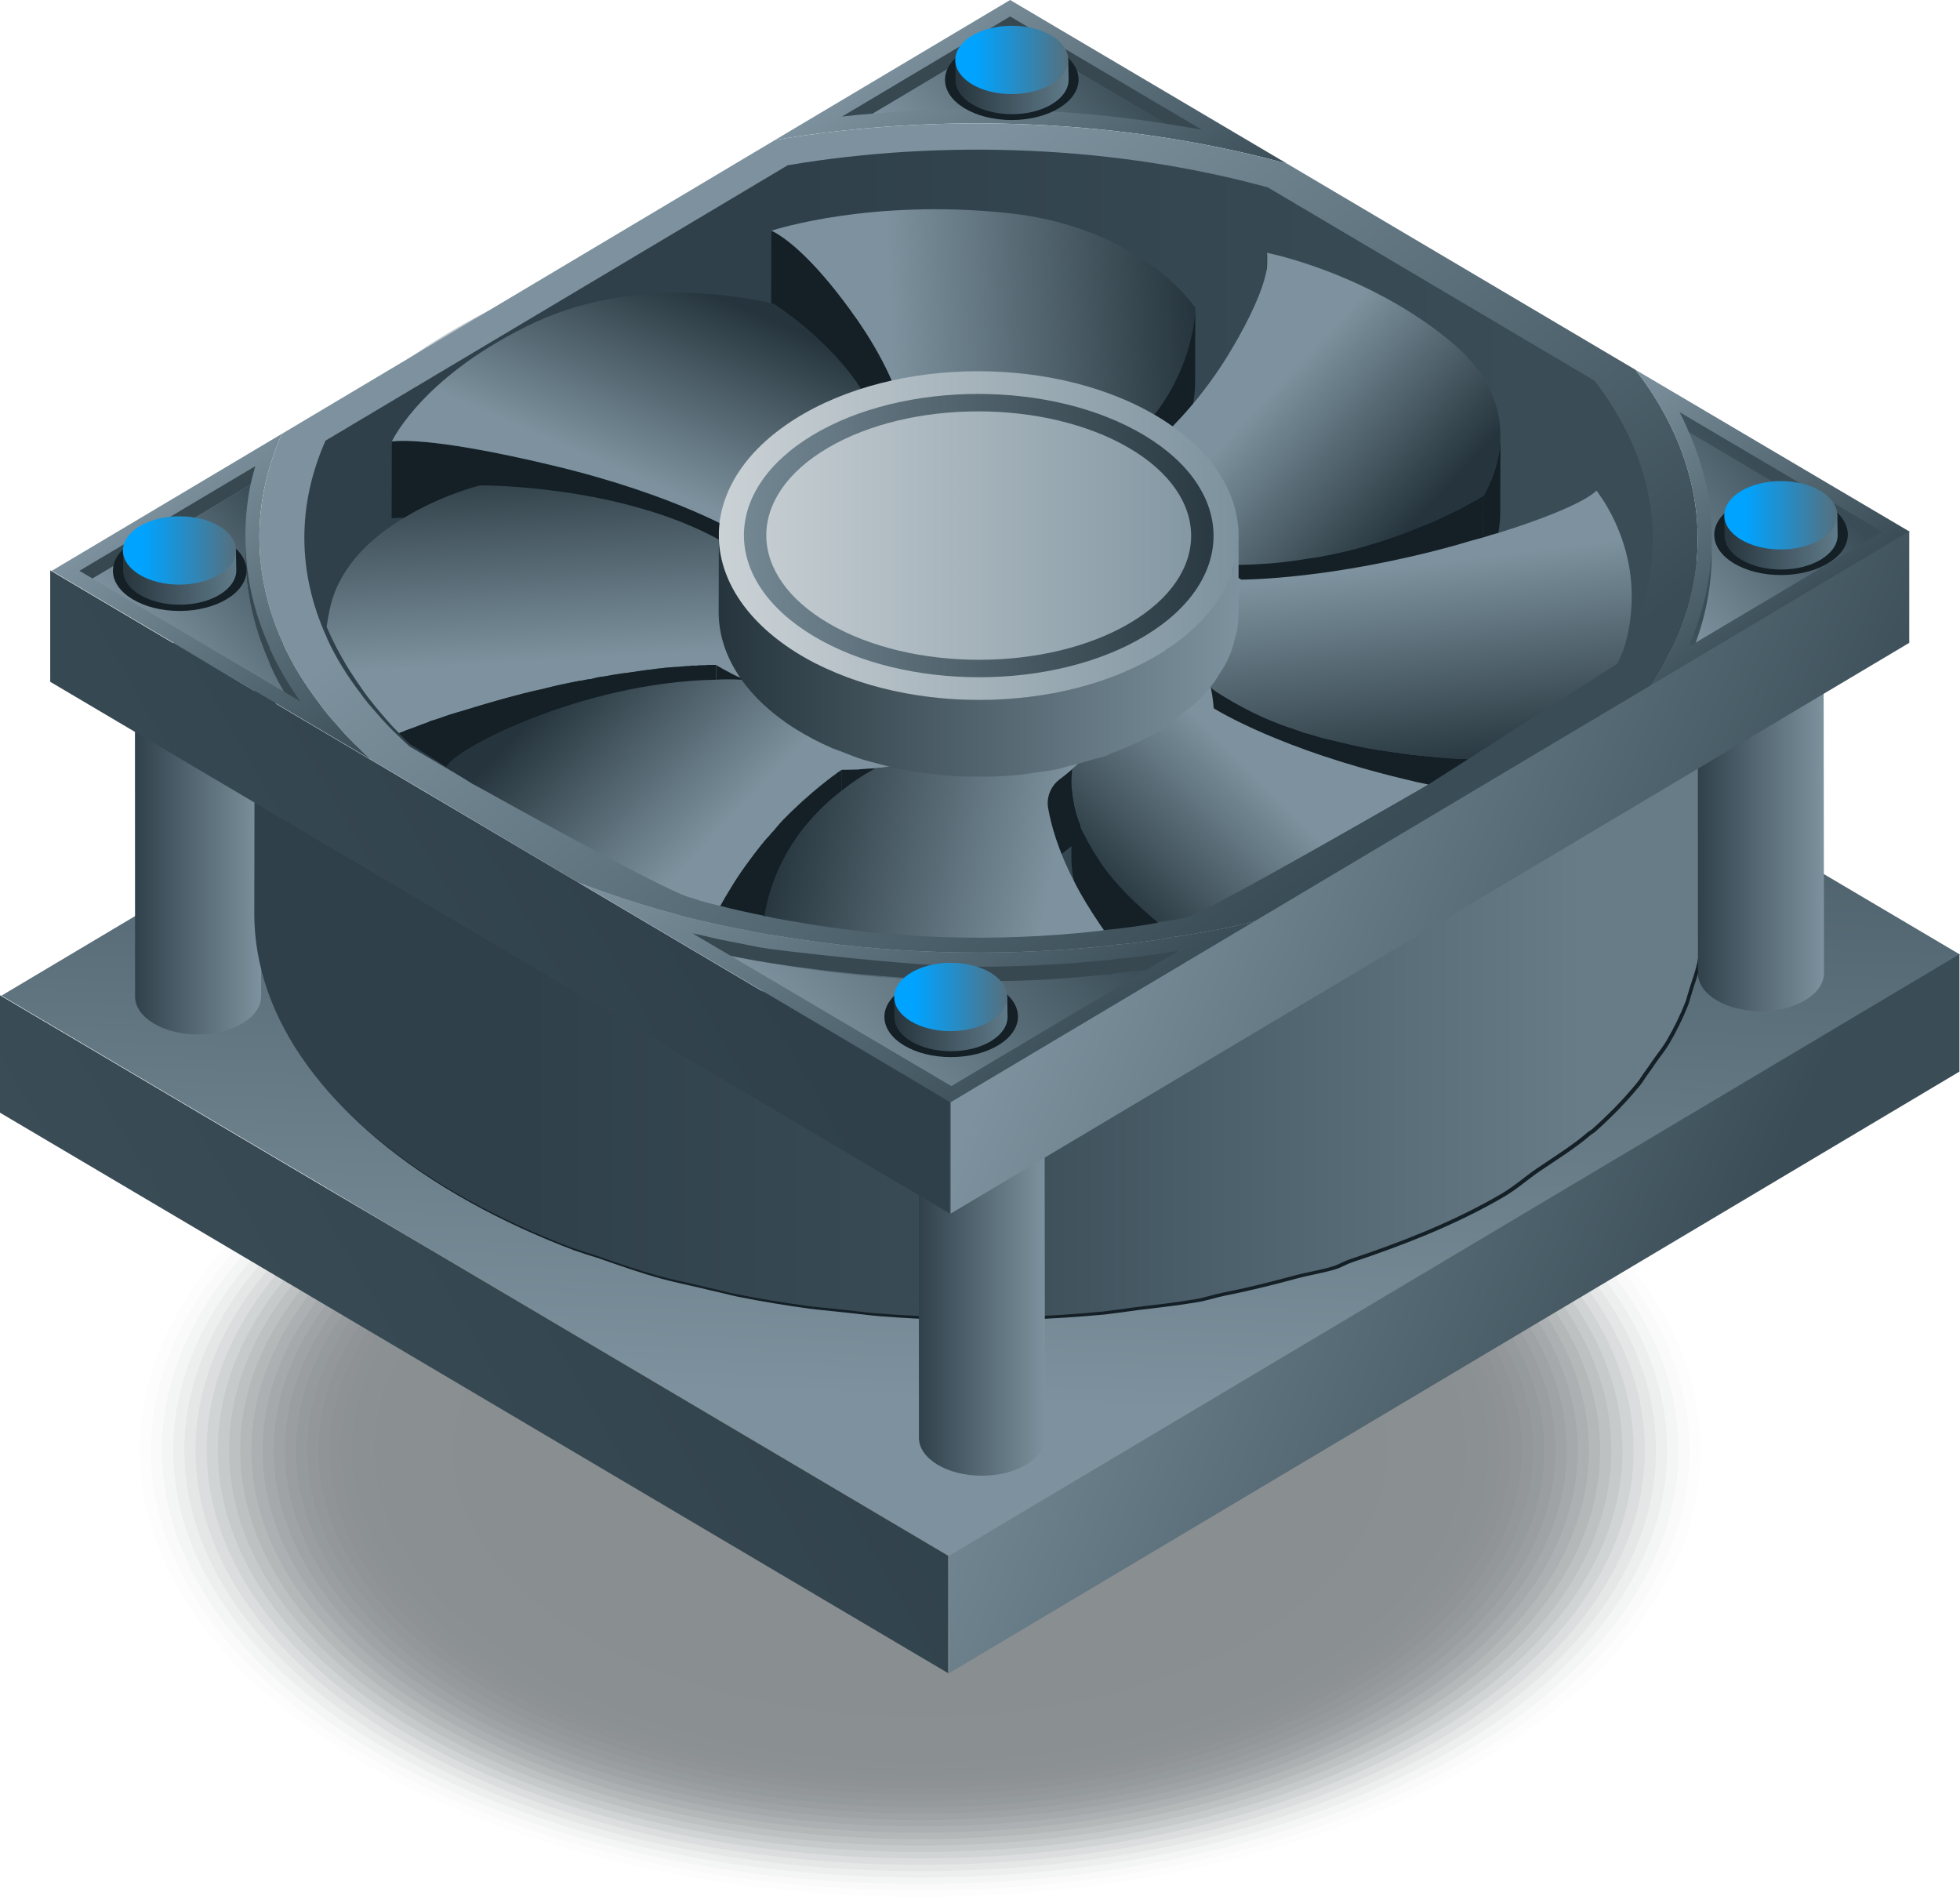 <svg xmlns="http://www.w3.org/2000/svg" xmlns:xlink="http://www.w3.org/1999/xlink" enable-background="new 0 0 2157.35 2094.43" viewBox="0 0 2157.35 2094.43" id="ComputerVGAcooler">
  <g fill="#000000" class="color000000 svgShape">
    <g opacity=".5" fill="#000000" class="color000000 svgShape">
      <g opacity="0" fill="#000000" class="color000000 svgShape">
        <ellipse cx="1012.82" cy="1596.09" fill="#141e23" rx="871.3" ry="498.34" class="color141723 svgShape"></ellipse>
      </g>
      <g opacity=".018" fill="#000000" class="color000000 svgShape">
        <ellipse cx="1012.82" cy="1596.09" fill="#141e23" rx="859.01" ry="491.32" class="color141723 svgShape"></ellipse>
      </g>
      <g opacity=".035" fill="#000000" class="color000000 svgShape">
        <ellipse cx="1012.82" cy="1596.09" fill="#141e23" rx="846.72" ry="484.29" class="color141723 svgShape"></ellipse>
      </g>
      <g opacity=".053" fill="#000000" class="color000000 svgShape">
        <ellipse cx="1012.82" cy="1596.09" fill="#141e23" rx="834.43" ry="477.26" class="color141723 svgShape"></ellipse>
      </g>
      <g opacity=".07" fill="#000000" class="color000000 svgShape">
        <ellipse cx="1012.82" cy="1596.09" fill="#141e23" rx="822.14" ry="470.23" class="color141723 svgShape"></ellipse>
      </g>
      <g opacity=".088" fill="#000000" class="color000000 svgShape">
        <ellipse cx="1012.82" cy="1596.09" fill="#141e23" rx="809.86" ry="463.2" class="color141723 svgShape"></ellipse>
      </g>
      <g opacity=".105" fill="#000000" class="color000000 svgShape">
        <ellipse cx="1012.82" cy="1596.09" fill="#141e23" rx="797.57" ry="456.17" class="color141723 svgShape"></ellipse>
      </g>
      <g opacity=".123" fill="#000000" class="color000000 svgShape">
        <ellipse cx="1012.82" cy="1596.09" fill="#141e23" rx="785.28" ry="449.14" class="color141723 svgShape"></ellipse>
      </g>
      <g opacity=".14" fill="#000000" class="color000000 svgShape">
        <ellipse cx="1012.82" cy="1596.09" fill="#141e23" rx="772.99" ry="442.11" class="color141723 svgShape"></ellipse>
      </g>
      <g opacity=".158" fill="#000000" class="color000000 svgShape">
        <ellipse cx="1012.82" cy="1596.09" fill="#141e23" rx="760.7" ry="435.08" class="color141723 svgShape"></ellipse>
      </g>
      <g opacity=".175" fill="#000000" class="color000000 svgShape">
        <ellipse cx="1012.82" cy="1596.09" fill="#141e23" rx="748.41" ry="428.05" class="color141723 svgShape"></ellipse>
      </g>
      <g opacity=".193" fill="#000000" class="color000000 svgShape">
        <ellipse cx="1012.82" cy="1596.09" fill="#141e23" rx="736.12" ry="421.03" class="color141723 svgShape"></ellipse>
      </g>
      <g opacity=".21" fill="#000000" class="color000000 svgShape">
        <ellipse cx="1012.82" cy="1596.09" fill="#141e23" rx="723.83" ry="414" class="color141723 svgShape"></ellipse>
      </g>
      <g opacity=".228" fill="#000000" class="color000000 svgShape">
        <ellipse cx="1012.82" cy="1596.09" fill="#141e23" rx="711.54" ry="406.97" class="color141723 svgShape"></ellipse>
      </g>
      <g opacity=".246" fill="#000000" class="color000000 svgShape">
        <ellipse cx="1012.82" cy="1596.09" fill="#141e23" rx="699.25" ry="399.94" class="color141723 svgShape"></ellipse>
      </g>
      <g opacity=".263" fill="#000000" class="color000000 svgShape">
        <ellipse cx="1012.82" cy="1596.09" fill="#141e23" rx="686.96" ry="392.91" class="color141723 svgShape"></ellipse>
      </g>
      <g opacity=".281" fill="#000000" class="color000000 svgShape">
        <ellipse cx="1012.82" cy="1596.09" fill="#141e23" rx="674.67" ry="385.88" class="color141723 svgShape"></ellipse>
      </g>
      <g opacity=".298" fill="#000000" class="color000000 svgShape">
        <ellipse cx="1012.82" cy="1596.09" fill="#141e23" rx="662.38" ry="378.85" class="color141723 svgShape"></ellipse>
      </g>
      <g opacity=".316" fill="#000000" class="color000000 svgShape">
        <ellipse cx="1012.82" cy="1596.09" fill="#141e23" rx="650.09" ry="371.82" class="color141723 svgShape"></ellipse>
      </g>
      <g opacity=".333" fill="#000000" class="color000000 svgShape">
        <ellipse cx="1012.82" cy="1596.09" fill="#141e23" rx="637.8" ry="364.79" class="color141723 svgShape"></ellipse>
      </g>
      <g opacity=".351" fill="#000000" class="color000000 svgShape">
        <ellipse cx="1012.82" cy="1596.09" fill="#141e23" rx="625.51" ry="357.76" class="color141723 svgShape"></ellipse>
      </g>
      <g opacity=".368" fill="#000000" class="color000000 svgShape">
        <ellipse cx="1012.82" cy="1596.09" fill="#141e23" rx="613.22" ry="350.74" class="color141723 svgShape"></ellipse>
      </g>
      <g opacity=".386" fill="#000000" class="color000000 svgShape">
        <ellipse cx="1012.82" cy="1596.09" fill="#141e23" rx="600.93" ry="343.71" class="color141723 svgShape"></ellipse>
      </g>
      <g opacity=".404" fill="#000000" class="color000000 svgShape">
        <ellipse cx="1012.82" cy="1596.09" fill="#141e23" rx="588.64" ry="336.68" class="color141723 svgShape"></ellipse>
      </g>
      <g opacity=".421" fill="#000000" class="color000000 svgShape">
        <ellipse cx="1012.82" cy="1596.09" fill="#141e23" rx="576.35" ry="329.65" class="color141723 svgShape"></ellipse>
      </g>
      <g opacity=".439" fill="#000000" class="color000000 svgShape">
        <ellipse cx="1012.82" cy="1596.09" fill="#141e23" rx="564.06" ry="322.62" class="color141723 svgShape"></ellipse>
      </g>
      <g opacity=".456" fill="#000000" class="color000000 svgShape">
        <ellipse cx="1012.82" cy="1596.09" fill="#141e23" rx="551.78" ry="315.59" class="color141723 svgShape"></ellipse>
      </g>
      <g opacity=".474" fill="#000000" class="color000000 svgShape">
        <ellipse cx="1012.82" cy="1596.09" fill="#141e23" rx="539.49" ry="308.56" class="color141723 svgShape"></ellipse>
      </g>
      <g opacity=".491" fill="#000000" class="color000000 svgShape">
        <ellipse cx="1012.82" cy="1596.09" fill="#141e23" rx="527.2" ry="301.53" class="color141723 svgShape"></ellipse>
      </g>
      <g opacity=".509" fill="#000000" class="color000000 svgShape">
        <ellipse cx="1012.82" cy="1596.09" fill="#141e23" rx="514.91" ry="294.5" class="color141723 svgShape"></ellipse>
      </g>
      <g opacity=".526" fill="#000000" class="color000000 svgShape">
        <ellipse cx="1012.82" cy="1596.09" fill="#141e23" rx="502.62" ry="287.47" class="color141723 svgShape"></ellipse>
      </g>
      <g opacity=".544" fill="#000000" class="color000000 svgShape">
        <ellipse cx="1012.82" cy="1596.09" fill="#141e23" rx="490.33" ry="280.44" class="color141723 svgShape"></ellipse>
      </g>
      <g opacity=".561" fill="#000000" class="color000000 svgShape">
        <ellipse cx="1012.82" cy="1596.09" fill="#141e23" rx="478.04" ry="273.42" class="color141723 svgShape"></ellipse>
      </g>
      <g opacity=".579" fill="#000000" class="color000000 svgShape">
        <ellipse cx="1012.82" cy="1596.09" fill="#141e23" rx="465.75" ry="266.39" class="color141723 svgShape"></ellipse>
      </g>
      <g opacity=".597" fill="#000000" class="color000000 svgShape">
        <ellipse cx="1012.82" cy="1596.09" fill="#141e23" rx="453.46" ry="259.36" class="color141723 svgShape"></ellipse>
      </g>
      <g opacity=".614" fill="#000000" class="color000000 svgShape">
        <ellipse cx="1012.82" cy="1596.09" fill="#141e23" rx="441.17" ry="252.33" class="color141723 svgShape"></ellipse>
      </g>
      <g opacity=".632" fill="#000000" class="color000000 svgShape">
        <ellipse cx="1012.82" cy="1596.09" fill="#141e23" rx="428.88" ry="245.3" class="color141723 svgShape"></ellipse>
      </g>
      <g opacity=".649" fill="#000000" class="color000000 svgShape">
        <ellipse cx="1012.82" cy="1596.09" fill="#141e23" rx="416.59" ry="238.27" class="color141723 svgShape"></ellipse>
      </g>
      <g opacity=".667" fill="#000000" class="color000000 svgShape">
        <ellipse cx="1012.82" cy="1596.09" fill="#141e23" rx="404.3" ry="231.24" class="color141723 svgShape"></ellipse>
      </g>
      <g opacity=".684" fill="#000000" class="color000000 svgShape">
        <ellipse cx="1012.82" cy="1596.09" fill="#141e23" rx="392.01" ry="224.21" class="color141723 svgShape"></ellipse>
      </g>
      <g opacity=".702" fill="#000000" class="color000000 svgShape">
        <ellipse cx="1012.82" cy="1596.09" fill="#141e23" rx="379.72" ry="217.18" class="color141723 svgShape"></ellipse>
      </g>
      <g opacity=".719" fill="#000000" class="color000000 svgShape">
        <ellipse cx="1012.82" cy="1596.09" fill="#141e23" rx="367.43" ry="210.15" class="color141723 svgShape"></ellipse>
      </g>
      <g opacity=".737" fill="#000000" class="color000000 svgShape">
        <ellipse cx="1012.82" cy="1596.09" fill="#141e23" rx="355.14" ry="203.13" class="color141723 svgShape"></ellipse>
      </g>
      <g opacity=".754" fill="#000000" class="color000000 svgShape">
        <ellipse cx="1012.82" cy="1596.09" fill="#141e23" rx="342.85" ry="196.1" class="color141723 svgShape"></ellipse>
      </g>
      <g opacity=".772" fill="#000000" class="color000000 svgShape">
        <ellipse cx="1012.82" cy="1596.09" fill="#141e23" rx="330.56" ry="189.07" class="color141723 svgShape"></ellipse>
      </g>
      <g opacity=".789" fill="#000000" class="color000000 svgShape">
        <ellipse cx="1012.82" cy="1596.09" fill="#141e23" rx="318.27" ry="182.04" class="color141723 svgShape"></ellipse>
      </g>
      <g opacity=".807" fill="#000000" class="color000000 svgShape">
        <ellipse cx="1012.82" cy="1596.09" fill="#141e23" rx="305.99" ry="175.01" class="color141723 svgShape"></ellipse>
      </g>
      <g opacity=".825" fill="#000000" class="color000000 svgShape">
        <ellipse cx="1012.82" cy="1596.09" fill="#141e23" rx="293.7" ry="167.98" class="color141723 svgShape"></ellipse>
      </g>
      <g opacity=".842" fill="#000000" class="color000000 svgShape">
        <ellipse cx="1012.82" cy="1596.09" fill="#141e23" rx="281.41" ry="160.95" class="color141723 svgShape"></ellipse>
      </g>
      <g opacity=".86" fill="#000000" class="color000000 svgShape">
        <ellipse cx="1012.82" cy="1596.09" fill="#141e23" rx="269.12" ry="153.92" class="color141723 svgShape"></ellipse>
      </g>
      <g opacity=".877" fill="#000000" class="color000000 svgShape">
        <ellipse cx="1012.82" cy="1596.09" fill="#141e23" rx="256.83" ry="146.89" class="color141723 svgShape"></ellipse>
      </g>
      <g opacity=".895" fill="#000000" class="color000000 svgShape">
        <ellipse cx="1012.82" cy="1596.09" fill="#141e23" rx="244.54" ry="139.86" class="color141723 svgShape"></ellipse>
      </g>
      <g opacity=".912" fill="#000000" class="color000000 svgShape">
        <ellipse cx="1012.82" cy="1596.09" fill="#141e23" rx="232.25" ry="132.84" class="color141723 svgShape"></ellipse>
      </g>
      <g opacity=".93" fill="#000000" class="color000000 svgShape">
        <ellipse cx="1012.82" cy="1596.09" fill="#141e23" rx="219.96" ry="125.81" class="color141723 svgShape"></ellipse>
      </g>
      <g opacity=".947" fill="#000000" class="color000000 svgShape">
        <ellipse cx="1012.82" cy="1596.09" fill="#141e23" rx="207.67" ry="118.78" class="color141723 svgShape"></ellipse>
      </g>
      <g opacity=".965" fill="#000000" class="color000000 svgShape">
        <ellipse cx="1012.82" cy="1596.09" fill="#141e23" rx="195.38" ry="111.75" class="color141723 svgShape"></ellipse>
      </g>
      <g opacity=".983" fill="#000000" class="color000000 svgShape">
        <ellipse cx="1012.82" cy="1596.09" fill="#141e23" rx="183.09" ry="104.72" class="color141723 svgShape"></ellipse>
      </g>
      <ellipse cx="1012.82" cy="1596.09" fill="#141e23" rx="170.8" ry="97.69" class="color141723 svgShape"></ellipse>
    </g>
    <g fill="#000000" class="color000000 svgShape">
      <g fill="#000000" class="color000000 svgShape">
        <linearGradient id="a" x1="1098.151" x2="1060.468" y1="612.114" y2="1542.872" gradientUnits="userSpaceOnUse">
          <stop offset="0" stop-color="#3a4d57" class="stopColor3a4157 svgShape"></stop>
          <stop offset="1" stop-color="#7d929e" class="stopColor7d859e svgShape"></stop>
        </linearGradient>
        <polygon fill="url(#a)" points="1045.28 1712.63 1.62 1095.76 1113.69 433.68 2157.35 1050.55"></polygon>
        <linearGradient id="b" x1="1847.607" x2="1072.256" y1="1550.154" y2="1222.458" gradientUnits="userSpaceOnUse">
          <stop offset="0" stop-color="#3a4d57" class="stopColor3a4157 svgShape"></stop>
          <stop offset="1" stop-color="#7d929e" class="stopColor7d859e svgShape"></stop>
        </linearGradient>
        <polygon fill="url(#b)" points="2156.73 1050.14 1044.66 1712.22 1044.66 1841.45 2156.73 1179.37"></polygon>
        <linearGradient id="c" x1="231.875" x2="936.537" y1="1635.863" y2="1228.892" gradientUnits="userSpaceOnUse">
          <stop offset="0" stop-color="#3a4d57" class="stopColor3a4157 svgShape"></stop>
          <stop offset="1" stop-color="#2f404a" class="stopColor2f364a svgShape"></stop>
        </linearGradient>
        <polygon fill="url(#c)" points="0 1095.35 0 1224.58 1043.65 1841.45 1043.65 1712.22"></polygon>
      </g>
      <g fill="#000000" class="color000000 svgShape">
        <linearGradient id="d" x1="148.524" x2="287.44" y1="939.417" y2="939.417" gradientUnits="userSpaceOnUse">
          <stop offset="0" stop-color="#30414b" class="stopColor30374b svgShape"></stop>
          <stop offset="1" stop-color="#7d929e" class="stopColor7d859e svgShape"></stop>
        </linearGradient>
        <path fill="url(#d)" d="M287.44,1096.32c0,23.24-31.2,42.16-69.38,42.16s-69.38-18.59-69.38-41.83l-0.15-350.33h33.53
				c10.29-3.65,22.58-5.98,35.52-5.98c13.28,0,25.56,1.99,35.86,5.98h33.53L287.44,1096.32z"></path>
        <linearGradient id="e" x1="173.289" x2="294.555" y1="746.3" y2="746.3" gradientUnits="userSpaceOnUse">
          <stop offset="0" stop-color="#3a4d57" class="stopColor3a4157 svgShape"></stop>
          <stop offset="1" stop-color="#7d929e" class="stopColor7d859e svgShape"></stop>
        </linearGradient>
        <path fill="url(#e)" d="M148.45,746.39c0.03-23.14,31.06-41.93,69.32-41.98s69.26,18.67,69.23,41.8
				c-0.03,23.14-31.06,41.93-69.32,41.98S148.42,769.52,148.45,746.39z"></path>
      </g>
      <g fill="#000000" class="color000000 svgShape">
        <path fill="#141f26" d="M1863.66,752.38c-0.91,2.82-1.51,5.67-2.55,8.47c-8.76,24.24-21.88,48.02-37.97,71.31
				c-2.93,4.22-5.7,8.44-8.85,12.61c-17.48,23.11-38.49,45.57-63.31,67.06c-16.18,14-38.63,20.6-57.92,33.73
				c-16.48,11.24-30.55,23.23-49.32,33.71c-47.68,26.61-99.41,53.84-154.91,72.3c-19.63,6.51-39.83,12.15-60.16,17.65
				c-26.24,7.08-52.69,13.73-79.92,19.11c-31.67,6.26-63.56,11.96-96.19,15.91c-8.11,0.98-16.1,2.41-24.25,3.25
				c-44.23,4.57-88.98,6.83-133.82,7.22c-7.16,0.05-14.28,0.14-21.45,0.1c-44.32-0.28-88.55-2.59-132.31-6.95
				c-6.56-0.66-13.12-1.38-19.68-2.12c-43.54-4.96-86.44-11.96-128.29-21c-7.51-1.62-14.89-3.51-22.35-5.27
				c-37.97-8.97-74.78-19.8-110.39-32.17c-6.56-2.28-13.46-4.06-19.94-6.46c-42.68-15.84-83.46-33.95-121.17-54.85
				c-39.31-21.81-73.71-45.3-103.14-70.07c-88.38-74.3-132.39-160.06-132.18-245.69l-0.6,337.7
				c-0.35,114.16,78.02,228.56,235.31,315.76c35.77,19.83,74.09,37.38,114.36,52.64c2.2,0.83,4.62,1.39,6.82,2.2
				c6.47,2.41,13.42,4.2,20.02,6.49c22.87,7.96,45.66,16.01,69.56,22.55c13.25,3.62,27.01,6.35,40.52,9.54
				c7.59,1.8,15.02,3.69,22.7,5.34c6.6,1.43,12.99,3.3,19.63,4.62c25.98,5.17,52.3,9.56,78.88,13.18c9.8,1.33,19.76,2.04,29.65,3.17
				c6.56,0.75,13.08,1.46,19.68,2.12c9.41,0.94,18.73,2.28,28.18,3.02c26.06,2.06,52.3,3.41,78.58,4.03
				c8.46,0.2,16.92-0.17,25.37-0.12c7.29,0.04,14.5-0.03,21.79-0.1c11.56-0.11,23.09,0.24,34.61-0.15
				c29.65-0.97,59.21-2.86,88.55-5.67c3.5-0.33,6.9-1.03,10.36-1.39c8.29-0.86,16.31-2.28,24.55-3.28
				c22.48-2.73,45.01-5.15,67.06-8.97c9.97-1.72,19.07-4.97,28.91-6.91c27.4-5.41,53.73-12.03,80.14-19.16
				c13.81-3.73,28.61-5.87,42.12-10.06c6.34-1.98,11.48-5.41,17.74-7.49c55.62-18.46,109.13-39.57,156.9-66.23
				c3.24-1.83,6.52-3.67,9.71-5.52c15.28-8.83,26.15-19.01,39.83-28.34c19.2-13.08,39.7-25.72,55.8-39.67
				c1.51-1.31,3.75-2.42,5.26-3.73c18.64-16.54,35.13-33.61,49.45-51.11c3.32-4.02,5.57-8.23,8.63-12.28
				c3.15-4.18,5.91-8.35,8.8-12.57c4.83-7.01,10.53-13.87,14.76-20.99c8.41-14.35,15.54-28.91,21.23-43.61
				c0.91-2.23,1.21-4.49,2.03-6.73c1.04-2.83,1.6-5.63,2.55-8.46c3.02-9.32,6.39-18.61,8.37-28c3.02-14.61,4.79-29.3,5.22-44
				c0.09-2.25,0.13-4.49,0.13-6.74l0.6-337.69C1877.3,700.03,1872.12,726.35,1863.66,752.38z" class="color141a26 svgShape"></path>
        <linearGradient id="f" x1="1740.463" x2="577.121" y1="1058.345" y2="1058.345" gradientUnits="userSpaceOnUse">
          <stop offset="0" stop-color="#687c88" class="stopColor687088 svgShape"></stop>
          <stop offset=".563" stop-color="#3a4d57" class="stopColor3a4157 svgShape"></stop>
          <stop offset="1" stop-color="#2f404a" class="stopColor2f364a svgShape"></stop>
        </linearGradient>
        <path fill="url(#f)" d="M1860.55,749.27c-0.91,2.82-1.51,5.67-2.55,8.47c-8.76,24.24-21.88,48.02-37.97,71.31
				c-2.93,4.22-5.7,8.44-8.85,12.61c-17.48,23.11-38.49,45.57-63.31,67.06c-16.18,14-38.63,20.6-57.92,33.73
				c-16.48,11.24-30.55,23.23-49.32,33.71c-47.68,26.61-99.41,53.84-154.91,72.3c-19.63,6.51-39.83,12.15-60.16,17.65
				c-26.24,7.08-52.69,13.73-79.92,19.11c-31.67,6.26-63.56,11.96-96.19,15.91c-8.11,0.98-16.1,2.41-24.25,3.25
				c-44.23,4.57-88.98,6.83-133.82,7.21c-7.16,0.05-14.28,0.14-21.45,0.1c-44.32-0.28-88.55-2.59-132.31-6.95
				c-6.56-0.66-13.12-1.38-19.68-2.12c-43.54-4.96-86.44-11.96-128.29-21c-7.51-1.62-14.89-3.51-22.35-5.27
				c-37.97-8.97-74.78-19.8-110.39-32.17c-6.56-2.28-13.46-4.06-19.94-6.46c-42.68-15.84-83.46-33.95-121.17-54.85
				c-39.31-21.81-73.71-45.3-103.14-70.07c-88.38-74.3-132.39-160.06-132.18-245.69l-0.6,337.7
				c-0.35,114.16,78.02,228.56,235.31,315.76c35.77,19.83,74.09,37.38,114.36,52.64c2.2,0.83,4.62,1.39,6.82,2.2
				c6.47,2.41,13.42,4.2,20.02,6.49c22.87,7.96,45.66,16.01,69.56,22.55c13.25,3.62,27.01,6.35,40.52,9.54
				c7.59,1.8,15.02,3.69,22.7,5.34c6.6,1.43,12.99,3.3,19.63,4.62c25.98,5.17,52.3,9.56,78.88,13.18c9.8,1.33,19.76,2.04,29.65,3.17
				c6.56,0.75,13.08,1.46,19.68,2.12c9.41,0.94,18.73,2.28,28.18,3.02c26.06,2.06,52.3,3.41,78.58,4.03
				c8.46,0.2,16.92-0.17,25.37-0.12c7.29,0.04,14.5-0.03,21.79-0.1c11.57-0.11,23.09,0.24,34.61-0.15
				c29.65-0.97,59.21-2.86,88.55-5.67c3.5-0.33,6.9-1.03,10.36-1.39c8.29-0.86,16.31-2.28,24.55-3.28
				c22.48-2.73,45.01-5.15,67.06-8.97c9.97-1.72,19.07-4.97,28.91-6.91c27.4-5.41,53.73-12.03,80.14-19.16
				c13.81-3.73,28.61-5.87,42.12-10.06c6.34-1.98,11.48-5.41,17.74-7.49c55.62-18.46,109.13-39.57,156.9-66.23
				c3.24-1.83,6.52-3.67,9.71-5.52c15.28-8.83,26.15-19.01,39.83-28.34c19.2-13.08,39.7-25.72,55.8-39.67
				c1.51-1.31,3.75-2.42,5.26-3.73c18.64-16.54,35.13-33.61,49.45-51.11c3.32-4.02,5.57-8.23,8.63-12.28
				c3.15-4.18,5.91-8.35,8.8-12.57c4.83-7.01,10.53-13.87,14.76-20.99c8.41-14.35,15.54-28.91,21.23-43.61
				c0.91-2.23,1.21-4.49,2.03-6.73c1.04-2.83,1.6-5.63,2.55-8.46c3.02-9.32,6.39-18.61,8.37-28c3.02-14.61,4.79-29.3,5.22-44
				c0.09-2.25,0.13-4.49,0.13-6.74l0.6-337.69C1874.19,696.92,1869.01,723.24,1860.55,749.27z"></path>
        <g fill="#000000" class="color000000 svgShape">
          <linearGradient id="g" x1="280.508" x2="1871.287" y1="667.477" y2="667.477" gradientUnits="userSpaceOnUse">
            <stop offset="0" stop-color="#cbd2d6" class="stopColorcbcbd6 svgShape"></stop>
            <stop offset="1" stop-color="#7d929e" class="stopColor7d859e svgShape"></stop>
          </linearGradient>
          <path fill="url(#g)" d="M1639.9,355.6c311.77,172.85,306.37,447.72-3.39,620.58c-309.76,172.86-808.91,179.56-1120.68,6.71
					c-312.85-173.45-313.43-454.42-3.67-627.28C821.91,182.74,1327.05,182.15,1639.9,355.6z"></path>
        </g>
      </g>
      <g fill="#000000" class="color000000 svgShape">
        <linearGradient id="h" x1="1011.306" x2="1150.221" y1="1425.047" y2="1425.047" gradientUnits="userSpaceOnUse">
          <stop offset="0" stop-color="#30414b" class="stopColor30374b svgShape"></stop>
          <stop offset="1" stop-color="#7d929e" class="stopColor7d859e svgShape"></stop>
        </linearGradient>
        <path fill="url(#h)" d="M1150.22,1581.95c0,23.24-31.2,42.16-69.38,42.16s-69.38-18.59-69.38-41.83l-0.15-350.33h33.53
				c10.29-3.65,22.58-5.98,35.52-5.98c13.28,0,25.56,1.99,35.86,5.98h33.53L1150.22,1581.95z"></path>
        <linearGradient id="i" x1="1036.07" x2="1157.336" y1="1231.929" y2="1231.929" gradientUnits="userSpaceOnUse">
          <stop offset="0" stop-color="#3a4d57" class="stopColor3a4157 svgShape"></stop>
          <stop offset="1" stop-color="#7d929e" class="stopColor7d859e svgShape"></stop>
        </linearGradient>
        <path fill="url(#i)" d="M1011.23,1232.02c0.03-23.14,31.06-41.93,69.32-41.98c38.26-0.05,69.26,18.67,69.23,41.8
				c-0.03,23.14-31.06,41.93-69.32,41.98C1042.2,1273.87,1011.2,1255.15,1011.23,1232.02z"></path>
      </g>
      <g fill="#000000" class="color000000 svgShape">
        <linearGradient id="j" x1="1868.752" x2="2007.668" y1="913.889" y2="913.889" gradientUnits="userSpaceOnUse">
          <stop offset="0" stop-color="#30414b" class="stopColor30374b svgShape"></stop>
          <stop offset="1" stop-color="#7d929e" class="stopColor7d859e svgShape"></stop>
        </linearGradient>
        <path fill="url(#j)" d="M2007.67,1070.79c0,23.24-31.2,42.16-69.38,42.16s-69.38-18.59-69.38-41.83l-0.15-350.33h33.53
				c10.29-3.65,22.58-5.98,35.53-5.98c13.28,0,25.56,1.99,35.86,5.98h33.53L2007.67,1070.79z"></path>
        <linearGradient id="k" x1="1893.517" x2="2014.783" y1="720.771" y2="720.771" gradientUnits="userSpaceOnUse">
          <stop offset="0" stop-color="#3a4d57" class="stopColor3a4157 svgShape"></stop>
          <stop offset="1" stop-color="#7d929e" class="stopColor7d859e svgShape"></stop>
        </linearGradient>
        <path fill="url(#k)" d="M1868.68,720.86c0.03-23.14,31.06-41.93,69.32-41.98c38.26-0.05,69.26,18.67,69.23,41.8
				c-0.03,23.14-31.06,41.93-69.32,41.98C1899.65,762.71,1868.65,743.99,1868.68,720.86z"></path>
      </g>
      <g fill="#000000" class="color000000 svgShape">
        <linearGradient id="l" x1="1249.778" x2="1019.947" y1="312.317" y2="21.945" gradientUnits="userSpaceOnUse">
          <stop offset="0" stop-color="#3a4d57" class="stopColor3a4157 svgShape"></stop>
          <stop offset="1" stop-color="#7d929e" class="stopColor7d859e svgShape"></stop>
        </linearGradient>
        <path fill="url(#l)" d="M1416.75,180.16c-176.86-48.54-378.41-57.31-563.78-26.05L1111.83,0L1416.75,180.16z"></path>
        <path fill="#374851" d="M1322.97,142.86c-13.44-2.47-26.6-4.66-40.31-6.86L1111.83,35.1l-151.09,89.94
				c-11.25,0.82-22.76,1.92-34,3.29L1111.83,18.1L1322.97,142.86z" class="color373f51 svgShape"></path>
        <linearGradient id="m" x1="1210.618" x2="1032.791" y1="53.182" y2="207.867" gradientUnits="userSpaceOnUse">
          <stop offset="0" stop-color="#3a4d57" class="stopColor3a4157 svgShape"></stop>
          <stop offset="1" stop-color="#7d929e" class="stopColor7d859e svgShape"></stop>
        </linearGradient>
        <path fill="url(#m)" d="M1282.67,136.01c-67.45-10.42-137.65-15.9-207.3-15.9c-38.39,0-76.78,1.65-114.62,4.94l151.09-89.94
				L1282.67,136.01z"></path>
        <linearGradient id="n" x1="1973.272" x2="1770.248" y1="687.056" y2="430.553" gradientUnits="userSpaceOnUse">
          <stop offset="0" stop-color="#3a4d57" class="stopColor3a4157 svgShape"></stop>
          <stop offset="1" stop-color="#7d929e" class="stopColor7d859e svgShape"></stop>
        </linearGradient>
        <path fill="url(#n)" d="M2102,585.16L1826.7,749.14l-9.32,5.48c8.5-12.89,15.63-25.78,21.66-38.94c0,0,0.55,0,0.55-0.55
				c1.64-3.02,4.39-8.77,4.39-8.77c43.87-98.99,29.34-204.84-43.88-299.44L2102,585.16z"></path>
        <linearGradient id="o" x1="1862.928" x2="1570.476" y1="665.794" y2="920.187" gradientUnits="userSpaceOnUse">
          <stop offset="0" stop-color="#3a4d57" class="stopColor3a4157 svgShape"></stop>
          <stop offset="1" stop-color="#7d929e" class="stopColor7d859e svgShape"></stop>
        </linearGradient>
        <path fill="url(#o)" d="M1859.32,709.66c15.36-35.1,23.58-71.02,24.68-106.67c0.82,34.83-4.93,69.92-17.55,104.2l-7.14,4.39V709.66
				z"></path>
        <linearGradient id="p" x1="1948.432" x2="1659.808" y1="529.505" y2="780.568" gradientUnits="userSpaceOnUse">
          <stop offset="0" stop-color="#3a4d57" class="stopColor3a4157 svgShape"></stop>
          <stop offset="1" stop-color="#7d929e" class="stopColor7d859e svgShape"></stop>
        </linearGradient>
        <path fill="url(#p)" d="M2071.57,585.16l-13.71,8.23l-198.8-117.36c-3.02-7.4-6.59-15.08-10.42-22.49L2071.57,585.16z"></path>
        <linearGradient id="q" x1="1985.986" x2="1820.68" y1="510.766" y2="654.559" gradientUnits="userSpaceOnUse">
          <stop offset="0" stop-color="#3a4d57" class="stopColor3a4157 svgShape"></stop>
          <stop offset="1" stop-color="#7d929e" class="stopColor7d859e svgShape"></stop>
        </linearGradient>
        <path fill="url(#q)" d="M1866.46,707.19c12.61-34.28,18.37-69.37,17.55-104.2c1.65-42.78-6.58-85.55-24.95-126.96l198.8,117.36
				L1866.46,707.19z"></path>
        <linearGradient id="r" x1="1164.03" x2="856.991" y1="1186.601" y2="798.684" gradientUnits="userSpaceOnUse">
          <stop offset="0" stop-color="#3a4d57" class="stopColor3a4157 svgShape"></stop>
          <stop offset="1" stop-color="#7d929e" class="stopColor7d859e svgShape"></stop>
        </linearGradient>
        <path fill="url(#r)" d="M1382.75,1013.48l-335.63,199.9L638.27,971.8c32.08,12.34,65.26,23.31,99.54,32.63
				c0.55,0.27,0.82,0.27,1.37,0.27c3.57,0.82,7.13,2.19,10.69,3.29c7.95,2.19,15.91,3.84,23.86,5.76c17,4.11,34.28,7.68,51.55,10.69
				h0.55c0.27,0.55,0.82,0.55,1.1,0.55c9.87,2.19,19.74,3.56,29.89,5.21c0,0,0,0,0.55,0c116.26,19.74,238.56,23.31,357.3,11.24h0.27
				c3.57,0,6.31-0.27,9.33-1.37c21.39-1.65,42.78-4.39,63.62-7.95c0.27,0,0.27-0.55,0.27-0.55c11.24-1.37,21.94-3.02,32.35-4.94
				C1341.62,1023.08,1362.46,1018.97,1382.75,1013.48z"></path>
        <linearGradient id="s" x1="1159.888" x2="906.649" y1="949.408" y2="1169.691" gradientUnits="userSpaceOnUse">
          <stop offset="0" stop-color="#3a4d57" class="stopColor3a4157 svgShape"></stop>
          <stop offset="1" stop-color="#7d929e" class="stopColor7d859e svgShape"></stop>
        </linearGradient>
        <path fill="url(#s)" d="M1262.37,1067.23l-215.26,128.06l-242.95-143.41c3.57,0.82,7.4,1.65,11.25,2.19l9.32,1.92
				c7.68,1.65,32.64,5.48,32.64,5.48c69.38,12.06,144.23,18.1,219.64,18.1c46.61,0,93.23-2.19,139.29-6.86h0.82
				c2.47,0,6.03-0.27,10.15-1.65C1238.79,1070.24,1250.58,1068.87,1262.37,1067.23z"></path>
        <linearGradient id="t" x1="408.425" x2="171.527" y1="836.82" y2="537.519" gradientUnits="userSpaceOnUse">
          <stop offset="0" stop-color="#3a4d57" class="stopColor3a4157 svgShape"></stop>
          <stop offset="1" stop-color="#7d929e" class="stopColor7d859e svgShape"></stop>
        </linearGradient>
        <path fill="url(#t)" d="M409.03,836.34L56.94,628.22L310.32,477.4c-33.19,74.86-33.19,153.83,0.55,228.97
				c0.54,0.27,0.54,1.37,0.82,1.65v0.55c10.15,22.49,23.59,44.42,40.03,65.81c5.22,7.68,11.52,14.81,17.83,21.94
				c8.23,9.6,17.27,19.47,26.87,28.24h0.55v0.55C400.8,828.94,404.92,832.78,409.03,836.34z"></path>
        <path fill="#374851" d="M275.76 533.34 101.91 636.72l-14.53-8.5 193.59-115.17C279.05 519.63 277.41 526.48 275.76 533.34zM330.6 771.9l-18.1-10.69c-5.48-9.32-10.42-18.65-14.53-27.97l-.55-.55-.82-3.29c-19.2-42.78-27.97-86.65-26.33-130.52.82 38.12 9.6 76.23 26.33 113.25l.82 3.29.55.55C306.47 734.61 317.44 753.53 330.6 771.9z" class="color373f51 svgShape"></path>
        <linearGradient id="u" x1="328.245" x2="178.092" y1="593.678" y2="724.291" gradientUnits="userSpaceOnUse">
          <stop offset="0" stop-color="#3a4d57" class="stopColor3a4157 svgShape"></stop>
          <stop offset="1" stop-color="#7d929e" class="stopColor7d859e svgShape"></stop>
        </linearGradient>
        <path fill="url(#u)" d="M312.51,761.21L101.91,636.72l173.85-103.38c-4.38,21.66-6.31,43.6-5.48,65.54
				c-1.64,43.87,7.13,87.75,26.33,130.52l0.82,3.29l0.55,0.55C302.09,742.56,307.02,751.89,312.51,761.21z"></path>
        <linearGradient id="v" x1="1405.366" x2="867.009" y1="1007.152" y2="326.983" gradientUnits="userSpaceOnUse">
          <stop offset="0" stop-color="#3a4d57" class="stopColor3a4157 svgShape"></stop>
          <stop offset="1" stop-color="#7d929e" class="stopColor7d859e svgShape"></stop>
        </linearGradient>
        <path fill="url(#v)" d="M1843.97,706.37c0,0-2.74,5.76-4.39,8.77c0,0.55-0.55,0.55-0.55,0.55c-6.04,13.16-13.16,26.05-21.66,38.94
				l-165.35,98.44l-0.27,0.27l-46.61,27.7l-73.22,43.6l-149.17,88.85c-20.29,5.48-41.13,9.6-62.25,13.16
				c-10.42,1.92-21.11,3.56-32.35,4.94c0,0,0,0.55-0.27,0.55c-20.84,3.56-42.23,6.31-63.62,7.95c-3.01,1.1-5.76,1.37-9.33,1.37
				h-0.27c-118.74,12.07-241.03,8.5-357.3-11.24c-0.55,0-0.55,0-0.55,0c-10.15-1.65-20.02-3.02-29.89-5.21c-0.27,0-0.82,0-1.1-0.55
				h-0.55c-17.27-3.02-34.54-6.58-51.55-10.69c-7.95-1.92-15.91-3.56-23.86-5.76c-3.56-1.1-7.12-2.47-10.69-3.29
				c-0.55,0-0.82,0-1.37-0.27c-34.28-9.32-67.45-20.29-99.54-32.63c-0.27-0.27-0.82-0.27-1.1-0.55c-0.27,0-0.55,0-0.82-0.27
				l-152.19-90.21l-13.71-8.23l-61.15-35.92c0,0-0.27,0-0.27-0.27c-4.11-3.56-8.23-7.4-12.06-11.24v-0.55h-0.55
				c-9.6-8.77-18.64-18.65-26.87-28.24c-6.31-7.13-12.61-14.26-17.83-21.94c-16.45-21.39-29.88-43.33-40.03-65.81v-0.55
				c-0.27-0.27-0.27-1.37-0.82-1.65c-33.73-75.13-33.73-154.11-0.55-228.97l542.66-323.29c185.37-31.26,386.91-22.49,563.78,26.05
				l383.35,226.77C1873.32,501.53,1887.84,607.38,1843.97,706.37z"></path>
        <linearGradient id="w" x1="71.814" x2="740.373" y1="1258.067" y2="871.947" gradientUnits="userSpaceOnUse">
          <stop offset="0" stop-color="#3a4d57" class="stopColor3a4157 svgShape"></stop>
          <stop offset="1" stop-color="#2f404a" class="stopColor2f364a svgShape"></stop>
        </linearGradient>
        <polygon fill="url(#w)" points="55.27 627.75 55.27 750.36 1045.45 1335.63 1045.45 1213.02"></polygon>
        <path fill="#374851" d="M1297.47,1046.39l-35.1,20.84c-11.8,1.65-23.59,3.02-35.1,3.84c-4.12,1.37-7.68,1.65-10.15,1.65h-0.82
				c-46.07,4.66-92.69,7.77-139.29,6.86c-158.21-3.11-269.28-26.87-272.84-27.7l-41.95-24.68l7.95,1.65
				c14.8,3.56,29.88,6.86,45.24,9.6l9.32,1.92c7.68,1.65,15.36,3.02,23.04,4.11c0,0,153.84,19.47,229.24,19.47
				c46.61,0,93.23-2.47,139.29-7.13h0.82c2.47,0,6.03-0.27,10.15-1.37c20.57-1.65,41.95-4.39,63.34-7.95L1297.47,1046.39z" class="color373f51 svgShape"></path>
        <linearGradient id="x" x1="1976.662" x2="1241.037" y1="1130.445" y2="819.539" gradientUnits="userSpaceOnUse">
          <stop offset="0" stop-color="#3a4d57" class="stopColor3a4157 svgShape"></stop>
          <stop offset="1" stop-color="#7d929e" class="stopColor7d859e svgShape"></stop>
        </linearGradient>
        <polygon fill="url(#x)" points="2101.5 584.86 1046.4 1213.02 1046.4 1335.63 2101.5 707.47"></polygon>
      </g>
      <g fill="#000000" class="color000000 svgShape">
        <linearGradient id="y" x1="1680.009" x2="871.481" y1="592.484" y2="592.484" gradientUnits="userSpaceOnUse">
          <stop offset="0" stop-color="#3a4d57" class="stopColor3a4157 svgShape"></stop>
          <stop offset="1" stop-color="#2f404a" class="stopColor2f364a svgShape"></stop>
        </linearGradient>
        <path fill="url(#y)" d="M1796.06,699.62c0,0-2.57,5.4-4.11,8.23c0,0.51-0.51,0.51-0.51,0.51c-5.66,12.34-12.34,24.42-20.31,36.51
				l-155.02,92.29c5.14,0.26,8.48,0.26,9.77,0.26h-10.02l-43.7,25.97l-68.64,40.87l-154.59,84.76
				c-19.02,5.14-23.82,7.53-43.61,10.87c-9.77,1.8-19.8,3.34-30.33,4.63c0,0,0,0.51-0.26,0.51c-19.54,3.34-39.59,5.91-59.64,7.45
				c-2.82,1.03-5.4,1.29-8.74,1.29h-0.25c-111.32,11.31-225.97,7.97-334.97-10.54c-0.51,0-0.51,0-0.51,0
				c-9.51-1.54-18.77-2.83-28.02-4.88c-0.26,0-0.77,0-1.03-0.51h-0.51c-16.19-2.83-32.39-6.17-48.33-10.03
				c-7.46-1.8-14.91-3.34-22.37-5.4c-3.34-1.03-6.68-2.31-10.02-3.08c-0.51,0-0.77,0-1.29-0.26
				c-32.13-8.74-237.8-115.94-237.8-115.94l-12.85-7.71l-57.33-33.68c0,0-0.26,0-0.26-0.26c-3.85-3.34-7.71-6.94-11.31-10.54v-0.51
				h-0.51c-9-8.23-17.48-17.48-25.19-26.48c-5.91-6.68-11.82-13.37-16.71-20.57c-15.42-20.05-28.02-40.62-37.53-61.7v-0.51
				c-0.26-0.26-0.26-1.29-0.77-1.54c-31.63-70.44-31.63-144.48-0.51-214.66l508.75-303.09c173.78-29.31,362.74-21.08,528.55,24.42
				l359.39,212.6C1823.57,507.58,1837.18,606.81,1796.06,699.62z"></path>
        <g fill="#000000" class="color000000 svgShape">
          <defs>
            <path id="z" d="M1395.38,285.9l-0.22,84.56c0.01-5.13-0.93-7.38-1.08-7.74l0.22-84.56
						C1394.45,278.52,1395.4,280.77,1395.38,285.9z" enable-background="new" fill="#000000" class="color000000 svgShape"></path>
          </defs>
          <clipPath id="A">
            <use xlink:href="#z" overflow="visible" fill="#000000" class="color000000 svgShape"></use>
          </clipPath>
          <g clip-path="url(#A)" fill="#000000" class="color000000 svgShape">
            <linearGradient id="B" x1="1394.08" x2="1395.382" y1="324.309" y2="324.309" gradientUnits="userSpaceOnUse">
              <stop offset="0" stop-color="#26353d" class="stopColor262c3d svgShape"></stop>
              <stop offset="1" stop-color="#7d929e" class="stopColor7d859e svgShape"></stop>
            </linearGradient>
            <path fill="url(#B)" d="M1395.38,285.9l-0.22,84.56c0.01-5.13-0.93-7.38-1.08-7.74l0.22-84.56
						C1394.45,278.52,1395.4,280.77,1395.38,285.9"></path>
          </g>
        </g>
        <path fill="#141f26" d="M943.87,352.35c-42.99-61.67-73.35-85.61-86.9-94.15c-4.23-2.66-6.29-3.58-7.15-3.93
				c-0.03-0.02-0.2-0.12-0.24-0.13c-0.31-0.13-0.49-0.2-0.52-0.21l-0.22,84.56c0.03,0.01,0.58,0.27,0.78,0.36
				c1.07,0.47,3.32,1.53,7.13,3.93c13.55,8.54,43.92,32.48,86.9,94.15c59.09,85.09,59.39,146.36,59.41,149.58l0.22-84.56
				C1003.26,498.7,1002.95,437.44,943.87,352.35z" class="color141a26 svgShape"></path>
        <g fill="#000000" class="color000000 svgShape">
          <defs>
            <path id="C" d="M974.65,594.82c-0.01,4.5-0.28,9.05-0.83,13.64l0.22-84.56
						c0.55-4.59,0.82-9.14,0.83-13.64C974.8,535.62,974.71,569.45,974.65,594.82z" enable-background="new" fill="#000000" class="color000000 svgShape"></path>
          </defs>
          <clipPath id="D">
            <use xlink:href="#C" overflow="visible" fill="#000000" class="color000000 svgShape"></use>
          </clipPath>
          <g clip-path="url(#D)" fill="#000000" class="color000000 svgShape">
            <path fill="#949494" d="M974.87,510.26l-0.22,84.56c0,0.9-0.02,1.81-0.04,2.71l0.22-84.56
						C974.85,512.07,974.87,511.16,974.87,510.26" class="color949494 svgShape"></path>
            <path fill="#999999" d="M974.83,512.97l-0.22,84.56c-0.09,3.61-0.35,7.26-0.79,10.93l0.22-84.56
						C974.48,520.23,974.74,516.59,974.83,512.97" class="color999999 svgShape"></path>
          </g>
        </g>
        <path fill="#141f26" d="M1648.9,503.58c-0.57,2.84-1.36,5.24-2.06,7.86c-1.13,4.13-2.25,8.26-3.53,11.74
				c-1.75,4.72-3.49,8.7-5.13,12.03c-0.56,1.16-1.24,2.87-1.75,3.84c-1.84,3.48-3.45,6.14-3.86,6.75l-0.22,84.56
				c0.4-0.64,1.91-3.07,3.86-6.75c0.23-0.42,0.23-0.36,0.46-0.82c0.37-0.73,0.87-2.15,1.27-2.98c1.69-3.42,3.33-7.19,5.16-12.1
				c0.37-1.03,0.74-1.53,1.12-2.62c0.91-2.68,1.56-6.06,2.39-9.07c0.73-2.67,1.49-4.98,2.08-7.89c0.15-0.77,0.42-1.35,0.56-2.14
				c1.1-5.91,1.83-12.25,2.01-18.94c0.03-0.96,0.05-1.93,0.05-2.91l0.22-84.56C1651.5,488.23,1650.4,496.21,1648.9,503.58z" class="color141a26 svgShape"></path>
        <g fill="#000000" class="color000000 svgShape">
          <defs>
            <path id="E" d="M1190.27,608.73c-30.31,2.57-67.91,8.64-67.95,22.92l0.22-84.56
						c0.04-14.28,37.64-20.35,67.95-22.92C1190.43,549.54,1190.34,583.36,1190.27,608.73z" enable-background="new" fill="#000000" class="color000000 svgShape"></path>
          </defs>
          <clipPath id="F">
            <use xlink:href="#E" overflow="visible" fill="#000000" class="color000000 svgShape"></use>
          </clipPath>
          <g clip-path="url(#F)" fill="#000000" class="color000000 svgShape">
            <path fill="#a8a8a8" d="M1190.49,524.17l-0.22,84.56c-3.33,0.28-6.74,0.61-10.18,0.98l0.22-84.56
						C1183.75,524.77,1187.17,524.45,1190.49,524.17" class="colora8a8a8 svgShape"></path>
            <path fill="#adadad" d="M1180.31,525.15l-0.22,84.56c-8.17,0.88-16.5,2.04-24.2,3.55l0.22-84.56
						C1163.82,527.19,1172.14,526.03,1180.31,525.15" class="coloradadad svgShape"></path>
            <path fill="#b3b3b3" d="M1156.12,528.7l-0.22,84.56c-6.33,1.24-12.24,2.73-17.28,4.5l0.22-84.56
						C1143.88,531.43,1149.78,529.94,1156.12,528.7" class="colorb3b3b3 svgShape"></path>
            <path fill="#b8b8b8" d="M1138.84,533.2l-0.22,84.56c-3.8,1.34-7.11,2.84-9.74,4.52l0.22-84.56
						C1131.72,536.04,1135.03,534.54,1138.84,533.2" class="colorb8b8b8 svgShape"></path>
            <path fill="#b3b3b3" d="M1129.1,537.72l-0.22,84.56c-1.34,0.86-2.5,1.77-3.46,2.73l0.22-84.56
						C1126.6,539.49,1127.76,538.58,1129.1,537.72" class="colorb3b3b3 svgShape"></path>
            <path fill="#adadad" d="M1125.64,540.45l-0.22,84.56c-0.51,0.51-0.96,1.03-1.35,1.57l0.22-84.56
						C1124.68,541.49,1125.13,540.96,1125.64,540.45" class="coloradadad svgShape"></path>
            <path fill="#a8a8a8" d="M1124.29,542.02l-0.22,84.56c-0.3,0.41-0.56,0.82-0.78,1.25l0.22-84.56
						C1123.73,542.85,1123.99,542.43,1124.29,542.02" class="colora8a8a8 svgShape"></path>
            <path fill="#a3a3a3" d="M1123.51,543.27l-0.22,84.56c-0.21,0.4-0.39,0.81-0.53,1.23l0.22-84.56
						C1123.12,544.09,1123.3,543.68,1123.51,543.27" class="colora3a3a3 svgShape"></path>
            <path fill="#9e9e9e" d="M1122.98,544.5l-0.22,84.56c-0.13,0.38-0.23,0.77-0.31,1.17l0.22-84.56
						C1122.74,545.28,1122.85,544.89,1122.98,544.5" class="color9e9e9e svgShape"></path>
            <path fill="#999999" d="M1122.67,545.67l-0.22,84.56c-0.08,0.41-0.12,0.83-0.13,1.25l0.22-84.56
						C1122.55,546.5,1122.6,546.08,1122.67,545.67" class="color999999 svgShape"></path>
            <path fill="#949494" d="M1122.54,546.92l-0.22,84.56c0,0.06,0,0.11,0,0.17l0.22-84.56
						C1122.54,547.03,1122.54,546.98,1122.54,546.92" class="color949494 svgShape"></path>
          </g>
        </g>
        <g fill="#000000" class="color000000 svgShape">
          <defs>
            <path id="G" d="M973.82,608.46c-12.32,10.69-23.87,23.29-23.89,32.98l0.22-84.56
						c0.03-9.69,11.57-22.29,23.89-32.98C973.97,549.27,973.88,583.09,973.82,608.46z" enable-background="new" fill="#000000" class="color000000 svgShape"></path>
          </defs>
          <clipPath id="H">
            <use xlink:href="#G" overflow="visible" fill="#000000" class="color000000 svgShape"></use>
          </clipPath>
          <g clip-path="url(#H)" fill="#000000" class="color000000 svgShape">
            <path fill="#b3b3b3" d="M974.04,523.9l-0.22,84.56c-3.12,2.71-6.2,5.55-9.05,8.42l0.22-84.56
						C967.84,529.45,970.91,526.61,974.04,523.9" class="colorb3b3b3 svgShape"></path>
            <path fill="#adadad" d="M964.99,532.32l-0.22,84.56c-3.39,3.42-6.46,6.91-8.92,10.32l0.22-84.56
						C958.53,539.23,961.6,535.75,964.99,532.32" class="coloradadad svgShape"></path>
            <path fill="#a8a8a8" d="M956.07,542.65l-0.22,84.56c-1.32,1.84-2.46,3.65-3.39,5.43l0.22-84.56
						C953.61,546.3,954.75,544.48,956.07,542.65" class="colora8a8a8 svgShape"></path>
            <path fill="#a3a3a3" d="M952.69,548.07l-0.22,84.56c-0.64,1.24-1.18,2.46-1.59,3.65l0.22-84.56
						C951.51,550.53,952.04,549.31,952.69,548.07" class="colora3a3a3 svgShape"></path>
            <path fill="#9e9e9e" d="M951.1,551.72l-0.22,84.56c-0.31,0.91-0.55,1.8-0.71,2.67l0.22-84.56
						C950.55,553.52,950.79,552.63,951.1,551.72" class="color9e9e9e svgShape"></path>
            <path fill="#999999" d="M950.39,554.39l-0.22,84.56c-0.14,0.74-0.22,1.46-0.24,2.17l0.22-84.56
						C950.17,555.85,950.25,555.13,950.39,554.39" class="color999999 svgShape"></path>
            <path fill="#949494" d="M950.15,556.57l-0.22,84.56c0,0.11,0,0.21,0,0.32l0.22-84.56C950.14,556.78,950.15,556.67,950.15,556.57" class="color949494 svgShape"></path>
          </g>
        </g>
        <g fill="#000000" class="color000000 svgShape">
          <linearGradient id="I" x1="1317.76" x2="982.112" y1="387.823" y2="402.311" gradientUnits="userSpaceOnUse">
            <stop offset="0" stop-color="#26353d" class="stopColor262c3d svgShape"></stop>
            <stop offset="1" stop-color="#7d929e" class="stopColor7d859e svgShape"></stop>
          </linearGradient>
          <path fill="url(#I)" d="M1252.53,282.03c44.04,27.76,62.16,55.29,63.11,56.74c-0.05,5.88-0.93,117.51-125.15,185.4
					c-33.23,2.82-75.23,9.85-66.88,27.28c-13.93,4.1-28.85,7.68-44.89,10.6c-69.02,12.57-104.04,12.61-119.11,6.39
					c-1.36-0.56-2.56-1.16-3.6-1.82c-14.75-9.3,0.89-27.85,18.01-42.72c14.12-12.24,28.49-21.49,29.25-21.97
					c-0.02-3.22-0.33-64.49-59.42-149.58c-42.98-61.67-73.35-85.61-86.9-94.15c-5.2-3.28-7.78-4.23-7.91-4.28
					c5.47-1.75,109.45-34.91,258.66-19.64C1171.88,240.85,1219.31,261.09,1252.53,282.03z"></path>
        </g>
        <g fill="#000000" class="color000000 svgShape">
          <path fill="#141f26" d="M1315.49,342.29c-0.05,1.22-0.15,2.8-0.31,4.65c-0.17,2.21-0.62,5.36-0.99,8.34
					c-0.29,2.19-0.53,4.21-0.96,6.76c-0.31,1.82-0.96,4.18-1.36,6.17c-1.24,6.09-3.07,12.99-5.36,20.39
					c-1.15,3.69-2.54,7.53-4.03,11.47c-1.84,4.91-4.07,10.01-6.49,15.21c-2.26,4.84-4.8,9.76-7.62,14.78
					c-2.4,4.25-5.07,8.54-7.9,12.87c-3.58,5.44-7.71,10.9-12.07,16.37c-3.35,4.2-6.8,8.39-10.64,12.56
					c-7.61,8.27-15.75,16.51-25.53,24.43c-0.9,0.72-1.97,1.4-2.88,2.11c-11.45,9.01-24.15,17.74-38.86,25.77l-0.22,84.56
					c7.3-3.99,14.16-8.13,20.63-12.38c6.57-4.33,12.45-8.85,18.23-13.39c0.91-0.72,1.98-1.39,2.87-2.11
					c7.36-5.95,14.16-12.02,20.28-18.2c2.03-2.05,3.36-4.15,5.25-6.21c3.87-4.2,7.28-8.33,10.66-12.57c2.29-2.9,5.25-5.77,7.33-8.66
					c1.89-2.62,3.05-5.16,4.77-7.77c2.85-4.34,5.44-8.5,7.84-12.77c1.32-2.33,3.14-4.77,4.34-7.07c1.39-2.72,2.08-5.11,3.31-7.76
					c2.46-5.28,4.63-10.25,6.51-15.23c0.73-1.97,1.94-4.19,2.6-6.1c0.68-2.01,0.79-3.41,1.41-5.35c2.34-7.51,4.1-14.19,5.34-20.37
					c0.25-1.23,0.87-2.95,1.08-4.12c0.15-0.82,0.17-1.29,0.29-2.08c0.46-2.66,0.65-4.48,0.94-6.74c0.42-3.2,0.84-6.03,1.01-8.36
					c0.19-2.29,0.26-3.3,0.31-4.65c0.02-0.5,0.11-1.53,0.12-1.92c0.02-0.78,0.03-1.32,0.03-1.61c0.12-25.37,0.15-59.19,0.22-84.56
					C1315.65,339.15,1315.54,341.09,1315.49,342.29z" class="color141a26 svgShape"></path>
          <linearGradient id="J" x1="949.927" x2="1123.616" y1="604.255" y2="604.255" gradientUnits="userSpaceOnUse">
            <stop offset="0" stop-color="#9cb0bc" class="stopColor9ca3bc svgShape"></stop>
            <stop offset="1" stop-color="#5f7a89" class="stopColor5f6b89 svgShape"></stop>
          </linearGradient>
          <path fill="url(#J)" d="M1037.83,568.49c-2.63,0.35-5.31,0.72-7.81,1.02c-10.42,1.26-19.59,2.06-27.67,2.48
					c-1.19,0.06-2.74,0.25-3.89,0.3c-9.25,0.36-16.96,0.19-23.27-0.45c-0.22-0.03-0.42-0.05-0.64-0.07
					c-6.29-0.68-11.26-1.8-14.95-3.33c-1.36-0.56-2.56-1.16-3.59-1.82c-4.15-2.61-5.89-5.95-5.89-9.73l-0.22,84.56
					c-0.02,3.78,1.73,7.12,5.87,9.73c0.94,0.59,2.01,1.14,3.21,1.65c0.14,0.05,0.26,0.11,0.4,0.17c0.9,0.37,1.89,0.73,2.94,1.06
					c1.13,0.35,2.34,0.67,3.64,0.97c1.38,0.31,2.83,0.58,4.4,0.83c1.22,0.19,2.6,0.33,3.95,0.47c0.22,0.03,0.43,0.05,0.65,0.08
					c0.42,0.04,0.77,0.11,1.19,0.14c2.52,0.22,5.25,0.38,8.23,0.46c3.97,0.11,8.35,0.07,13.17-0.11c0.2-0.01,0.5-0.04,0.68-0.05
					c1.15-0.05,2.68-0.23,3.87-0.29c6.43-0.33,13.09-0.75,21-1.61c2.01-0.22,4.52-0.61,6.65-0.87c2.54-0.3,5.25-0.68,7.95-1.04
					c12.19-1.63,25.36-3.61,40.79-6.42c2.17-0.39,4.32-0.8,6.44-1.22c13.62-2.67,26.4-5.84,38.45-9.38l0.22-84.56
					c-13.93,4.1-28.86,7.68-44.89,10.6C1063.25,564.86,1050.05,566.86,1037.83,568.49z"></path>
        </g>
        <path fill="#141f26" d="M818.57,589.93c-0.45-0.28-1.95-1.21-4.48-2.66c-0.34-0.2-1.07-0.58-1.44-0.8
				c-2.43-1.39-5.3-2.99-9.28-5.09c-1.19-0.63-3.05-1.51-4.38-2.2c-3.81-1.96-7.61-3.93-12.56-6.3c-2.76-1.32-6.41-2.9-9.53-4.33
				c-4.45-2.04-8.52-3.97-13.69-6.2c-0.11-0.05-0.19-0.09-0.31-0.14c-0.65-0.28-1.55-0.6-2.2-0.88
				c-9.25-3.94-19.67-8.09-31.15-12.41c-3.9-1.47-8.24-2.94-12.41-4.43c-9.29-3.34-19.04-6.66-29.62-10.06
				c-2.91-0.93-5.17-1.84-8.18-2.78c-4.77-1.48-10.1-2.94-15.1-4.41c-4.1-1.21-8.05-2.4-12.33-3.6
				c-13.94-3.91-28.47-7.8-44.18-11.53c-8.43-2.02-16.47-3.89-24.15-5.63c-4.09-0.93-7.2-1.49-11.09-2.33
				c-8.15-1.78-15.83-3.4-23.11-4.86c-6.41-1.29-12.56-2.5-18.34-3.56c-6.54-1.21-12.58-2.26-18.34-3.21
				c-2.7-0.44-6.07-1.11-8.58-1.5c-2.96-0.46-5.33-0.74-8.07-1.13c-2.43-0.35-4.83-0.69-7.11-1c-6.82-0.9-13-1.63-18.42-2.15
				c-0.7-0.07-1.55-0.18-2.22-0.24c-0.19-0.02-0.4-0.05-0.57-0.06c-1.46-0.13-2.25-0.12-3.61-0.22c-5.3-0.42-10.1-0.74-13.94-0.86
				c-0.36-0.01-0.94-0.07-1.27-0.08c-2.08-0.06-3.33,0-4.99,0c-1.55,0-3.24-0.03-4.46,0.01c-0.2,0-0.59-0.01-0.79,0
				c-1.56,0.06-2.43,0.15-3.47,0.24c-0.6,0.05-1.3,0.07-1.73,0.12c-0.05,0-0.17,0.01-0.23,0.01c-1.15,0.12-1.77,0.24-1.98,0.27
				l-0.22,84.56c0.22-0.04,1.05-0.16,2.2-0.29c0.4-0.04,1.22-0.07,1.73-0.12c1.16-0.09,2.49-0.18,4.28-0.24
				c1.21-0.04,3.04,0,4.55-0.01c1.86,0,3.72,0,6.09,0.07c4.04,0.13,9.11,0.46,14.76,0.92c1.21,0.1,2.01,0.11,3.31,0.22
				c0.87,0.08,1.98,0.22,2.88,0.31c5.24,0.51,11.18,1.21,17.72,2.07c2.35,0.31,4.91,0.68,7.44,1.04c4.99,0.72,10.72,1.66,16.42,2.6
				c5.75,0.94,11.87,2.02,18.39,3.22c5.75,1.06,11.97,2.29,18.36,3.57c7.25,1.45,14.99,3.09,23.1,4.86
				c11.18,2.44,22.35,4.87,35.24,7.96c15.75,3.74,30.34,7.63,44.3,11.56c4.15,1.17,8.07,2.34,12.07,3.52
				c8.19,2.41,15.95,4.84,23.5,7.26c10.44,3.36,20.2,6.68,29.37,9.97c4.21,1.51,8.72,3.04,12.66,4.52
				c11.48,4.32,22.03,8.52,31.27,12.46c0.7,0.3,1.61,0.64,2.29,0.93c5.48,2.36,9.87,4.43,14.53,6.58c2.82,1.29,6.2,2.75,8.72,3.96
				c4.94,2.37,8.75,4.34,12.56,6.3c1.33,0.69,3.19,1.57,4.38,2.2c3.98,2.1,6.83,3.71,9.26,5.09c0.39,0.22,1.12,0.6,1.46,0.8
				c0.81,0.47,0.84,0.5,1.43,0.85c1.29,0.75,2.74,1.62,3.05,1.82v0v0L818.57,589.93z" class="color141a26 svgShape"></path>
        <g fill="#000000" class="color000000 svgShape">
          <defs>
            <path id="K" d="M821.42,697.2c-2.7-12.46-3.04-22.2-3.06-22.71l0.22-84.56
						c0.02,0.51,0.36,10.25,3.06,22.71L821.42,697.2C821.42,697.2,821.42,697.2,821.42,697.2z" enable-background="new" fill="#000000" class="color000000 svgShape"></path>
          </defs>
          <clipPath id="L">
            <use xlink:href="#K" overflow="visible" fill="#000000" class="color000000 svgShape"></use>
          </clipPath>
          <g clip-path="url(#L)" fill="#000000" class="color000000 svgShape">
            <path fill="#858585" d="M821.64,612.64l-0.22,84.56c-2.7-12.46-3.04-22.2-3.06-22.71l0.22-84.56
						C818.6,590.44,818.94,600.18,821.64,612.64" class="color858585 svgShape"></path>
          </g>
        </g>
        <g fill="#000000" class="color000000 svgShape">
          <linearGradient id="M" x1="1520.174" x2="1364.424" y1="614.377" y2="468.286" gradientUnits="userSpaceOnUse">
            <stop offset="0" stop-color="#26353d" class="stopColor262c3d svgShape"></stop>
            <stop offset="1" stop-color="#7d929e" class="stopColor7d859e svgShape"></stop>
          </linearGradient>
          <path fill="url(#M)" d="M1552.66,343.91c16.34,10.3,32.59,22.03,48.02,35.34c88.94,77.33,34.75,162.09,31.9,166.55
					c-6.62,4.17-132.34,83.31-296.99,75.69c-24.66-1.14-50.04-4.34-75.82-10.14c-14.81-3.34-29.76-7.51-44.76-12.69
					c-37.42-12.93-61.46-23.67-75.62-32.6c-8.79-5.54-13.75-10.38-15.78-14.61c-8.35-17.44,33.65-24.46,66.88-27.28
					c20.43-1.74,36.69-1.87,37.54-1.88c3.57-2.29,71.45-45.82,124.29-132.37c52.45-86.79,42.5-110.51,41.98-111.76
					C1398.3,278.98,1474.41,294.59,1552.66,343.91z"></path>
        </g>
        <path fill="#141f26" d="M1576.82,658.99c7.11-3.13,12.76-5.91,18.62-8.77c3.28-1.6,7.06-3.29,9.93-4.76
				c6.06-3.11,10.38-5.52,14.48-7.83c1.32-0.74,3.19-1.71,4.31-2.35c4.51-2.62,7.36-4.39,8.19-4.92l0.22-84.56
				c-0.84,0.52-3.75,2.34-8.19,4.92c-1.05,0.61-3.05,1.65-4.31,2.35c-4.04,2.29-8.52,4.77-14.48,7.83c-2.8,1.44-6.72,3.19-9.91,4.76
				c-5.81,2.83-11.59,5.67-18.63,8.77c-4.31,1.9-9.59,3.86-14.33,5.8c-7.31,3-14.59,5.99-22.86,8.97
				c-11.12,4-23.11,7.89-35.83,11.55c-1.47,0.43-2.74,0.91-4.23,1.33c-14.31,3.99-29.69,7.52-45.7,10.56
				c-4.86,0.92-10.1,1.51-15.09,2.31c-12.33,1.99-24.88,3.77-37.98,4.91c-3.67,0.32-7.37,0.57-11.09,0.81
				c-17.6,1.14-35.63,1.68-54.35,0.82c-24.66-1.14-50.05-4.34-75.81-10.14c-14.81-3.34-29.76-7.51-44.77-12.7
				c-9.15-3.16-17.44-6.18-25.05-9.09c-2.46-0.94-4.43-1.8-6.74-2.71c-4.82-1.91-9.68-3.84-13.86-5.64
				c-4.23-1.83-7.74-3.54-11.34-5.26c-1.84-0.88-4.04-1.82-5.72-2.67c-4.97-2.53-9.28-4.94-12.9-7.22
				c-8.8-5.55-13.76-10.38-15.78-14.61c-0.73-1.53-1.07-2.98-1.07-4.36l-0.22,84.56c-0.02,1.38,0.34,2.83,1.07,4.36
				c2.03,4.23,6.99,9.07,15.78,14.61c3.61,2.28,7.9,4.68,12.87,7.21c1.73,0.88,4.01,1.86,5.93,2.78c3.55,1.7,7,3.38,11.18,5.19
				c0.31,0.13,0.51,0.25,0.82,0.38c3.95,1.69,8.64,3.52,13.17,5.31c2.25,0.89,4.15,1.72,6.55,2.64c7.61,2.91,15.92,5.94,25.08,9.1
				c4.03,1.39,8.05,2.71,12.07,3.96c10.91,3.38,21.75,6.26,32.53,8.69c0.05,0.01,0.11,0.03,0.15,0.04
				c9.63,2.17,19.21,3.97,28.72,5.44c9.29,1.44,18.53,2.55,27.67,3.38c6.52,0.59,13.01,1.02,19.44,1.32
				c3.11,0.14,6.21,0.25,9.28,0.34c10.75,0.29,21.33,0.22,31.71-0.18c4.54-0.17,8.83-0.69,13.27-0.97c3.81-0.25,7.51-0.5,11.25-0.83
				c3.76-0.33,7.7-0.43,11.4-0.84c9.17-1,17.69-2.64,26.44-4.05c5.05-0.82,10.27-1.39,15.16-2.33c1.27-0.24,2.68-0.35,3.93-0.6
				c14.64-2.89,28.56-6.28,41.76-9.96c1.49-0.42,2.73-0.9,4.21-1.33c11.21-3.23,22.1-6.57,32.08-10.08c1.39-0.49,2.4-0.99,3.78-1.48
				c8.32-2.99,15.46-5.94,22.8-8.95C1567.27,662.83,1572.44,660.91,1576.82,658.99z" class="color141a26 svgShape"></path>
        <g fill="#000000" class="color000000 svgShape">
          <linearGradient id="N" x1="783.724" x2="696.794" y1="323.636" y2="524.059" gradientUnits="userSpaceOnUse">
            <stop offset="0" stop-color="#26353d" class="stopColor262c3d svgShape"></stop>
            <stop offset="1" stop-color="#7d929e" class="stopColor7d859e svgShape"></stop>
          </linearGradient>
          <path fill="url(#N)" d="M851.77,334.4c2.99,1.89,134.73,85.56,122.27,189.49c-17.13,14.87-32.77,33.42-18.01,42.72
					c1.04,0.66,2.24,1.25,3.6,1.82c-5.22,9.75-11.88,19.6-20.24,29.5c-32.14,37.93-55.74,54.18-73.07,57.89
					c-12.28-16.54-27.52-30.84-44.68-43.19c-2.7-12.46-3.04-22.2-3.06-22.71c-3.65-2.25-73.06-45.09-210.85-77.82
					c-137.41-32.97-174.53-26.53-176.48-26.19c1.82-3.71,36.43-74.18,157.65-131.16C710.13,298.28,844.69,332.6,851.77,334.4z"></path>
        </g>
        <linearGradient id="O" x1="866.095" x2="959.624" y1="654.408" y2="654.408" gradientUnits="userSpaceOnUse">
          <stop offset="0" stop-color="#9cb0bc" class="stopColor9ca3bc svgShape"></stop>
          <stop offset="1" stop-color="#5f7a89" class="stopColor5f6b89 svgShape"></stop>
        </linearGradient>
        <path fill="url(#O)" d="M939.38,597.93c-7.64,9.02-14.73,16.65-21.44,23.34c-1.61,1.6-3.05,2.81-4.6,4.28
				c-4.71,4.48-9.23,8.52-13.49,11.91c-1.87,1.48-3.67,2.83-5.44,4.12c-3.08,2.23-5.95,3.98-8.77,5.67
				c-3.41,2.01-6.66,3.73-9.71,5.01c-3.3,1.39-6.68,2.94-9.62,3.57l-0.22,84.56c1.94-0.41,3.93-0.98,6.03-1.72
				c1.1-0.39,2.46-1.38,3.61-1.86c3.05-1.29,6.27-2.98,9.67-4.99c1.43-0.84,2.57-1.11,4.06-2.09c1.49-0.99,3.19-2.48,4.76-3.61
				c1.77-1.28,3.55-2.6,5.39-4.07c4.31-3.44,8.89-7.52,13.66-12.07c1.49-1.42,2.87-2.56,4.41-4.1c0.5-0.49,0.91-0.82,1.41-1.32
				c6.29-6.36,12.98-13.69,20.08-22.07c3.24-3.82,6.21-7.63,8.94-11.43c4.35-6.05,8.1-12.08,11.31-18.07l0.22-84.56
				C954.4,578.19,947.74,588.03,939.38,597.93z"></path>
        <g fill="#000000" class="color000000 svgShape">
          <defs>
            <path id="P" d="M866.1,740.38c-12.28-16.54-27.52-30.84-44.68-43.19l0.22-84.56
						c17.16,12.35,32.4,26.65,44.68,43.19C866.25,681.19,866.16,715.02,866.1,740.38z" enable-background="new" fill="#000000" class="color000000 svgShape"></path>
          </defs>
          <clipPath id="Q">
            <use xlink:href="#P" overflow="visible" fill="#000000" class="color000000 svgShape"></use>
          </clipPath>
          <g clip-path="url(#Q)" fill="#000000" class="color000000 svgShape">
            <path fill="#858585" d="M866.32,655.83l-0.22,84.56c-12.28-16.54-27.52-30.84-44.68-43.19l0.22-84.56
						C838.8,624.99,854.03,639.29,866.32,655.83" class="color858585 svgShape"></path>
          </g>
        </g>
        <g fill="#000000" class="color000000 svgShape">
          <defs>
            <path id="R" d="M818.71,832.75c-17.4-8.27-30-16.03-30.67-16.43l0.22-84.56c0.66,0.41,13.27,8.17,30.67,16.43
						C818.87,773.56,818.78,807.38,818.71,832.75z"></path>
          </defs>
          <linearGradient id="S" x1="788.045" x2="818.931" y1="782.252" y2="782.252" gradientUnits="userSpaceOnUse">
            <stop offset="0" stop-color="#9cb0bc" class="stopColor9ca3bc svgShape"></stop>
            <stop offset="1" stop-color="#5f7a89" class="stopColor5f6b89 svgShape"></stop>
          </linearGradient>
          <use xlink:href="#R" fill="url(#S)" overflow="visible"></use>
          <clipPath id="T">
            <use xlink:href="#R" overflow="visible" fill="#000000" class="color000000 svgShape"></use>
          </clipPath>
          <g clip-path="url(#T)" fill="#000000" class="color000000 svgShape">
            <path fill="#141f26" d="M818.93,748.19l-0.22,84.56c-17.4-8.27-30-16.03-30.67-16.43l0.22-84.56
						C788.93,732.16,801.54,739.92,818.93,748.19" class="color141a26 svgShape"></path>
          </g>
        </g>
        <g fill="#000000" class="color000000 svgShape">
          <defs>
            <path id="U" d="M894.53,842.89c-25.78-5.81-51.15-9.01-75.81-10.14l0.22-84.56
						c24.66,1.14,50.03,4.33,75.81,10.14C894.68,783.7,894.59,817.53,894.53,842.89z" enable-background="new" fill="#000000" class="color000000 svgShape"></path>
          </defs>
          <clipPath id="V">
            <use xlink:href="#U" overflow="visible" fill="#000000" class="color000000 svgShape"></use>
          </clipPath>
          <g clip-path="url(#V)" fill="#000000" class="color000000 svgShape">
            <path fill="#949494" d="M894.75,758.33l-0.22,84.56c-9.63-2.17-19.21-3.98-28.72-5.45l0.22-84.56
						C875.53,754.35,885.11,756.16,894.75,758.33" class="color949494 svgShape"></path>
            <path fill="#999999" d="M866.03,752.88l-0.22,84.56c-9.28-1.44-18.5-2.55-27.63-3.37l0.22-84.56
						C847.53,750.33,856.74,751.45,866.03,752.88" class="color999999 svgShape"></path>
            <path fill="#9e9e9e" d="M838.4,749.51l-0.22,84.56c-6.53-0.59-13.02-1.03-19.47-1.32l0.22-84.56
						C825.37,748.49,831.86,748.92,838.4,749.51" class="color9e9e9e svgShape"></path>
          </g>
        </g>
        <g fill="#000000" class="color000000 svgShape">
          <defs>
            <path id="W" d="M899.96,825.47c-0.02,7.91-2.01,13.57-5.44,17.42l0.22-84.56
						c3.43-3.85,5.42-9.51,5.44-17.42C900.12,766.28,900.03,800.11,899.96,825.47z" enable-background="new" fill="#000000" class="color000000 svgShape"></path>
          </defs>
          <clipPath id="X">
            <use xlink:href="#W" overflow="visible" fill="#000000" class="color000000 svgShape"></use>
          </clipPath>
          <g clip-path="url(#X)" fill="#000000" class="color000000 svgShape">
            <path fill="#949494" d="M900.18,740.91l-0.22,84.56c0,0.36-0.01,0.72-0.02,1.07l0.22-84.56
						C900.18,741.63,900.18,741.27,900.18,740.91" class="color949494 svgShape"></path>
            <path fill="#999999" d="M900.17,741.98l-0.22,84.56c-0.05,2.05-0.24,3.94-0.56,5.69l0.22-84.56
						C899.92,745.93,900.11,744.03,900.17,741.98" class="color999999 svgShape"></path>
            <path fill="#9e9e9e" d="M899.61,747.67l-0.22,84.56c-0.25,1.4-0.59,2.69-1,3.9l0.22-84.56
						C899.01,750.36,899.35,749.07,899.61,747.67" class="color9e9e9e svgShape"></path>
            <path fill="#a3a3a3" d="M898.6,751.57l-0.22,84.56c-0.36,1.05-0.77,2.03-1.25,2.94l0.22-84.56
						C897.83,753.6,898.24,752.62,898.6,751.57" class="colora3a3a3 svgShape"></path>
            <path fill="#a8a8a8" d="M897.36,754.51l-0.22,84.56c-0.44,0.85-0.93,1.65-1.46,2.39l0.22-84.56
						C896.43,756.16,896.92,755.36,897.36,754.51" class="colora8a8a8 svgShape"></path>
            <path fill="#adadad" d="M895.9,756.9l-0.22,84.56c-0.36,0.5-0.75,0.98-1.15,1.44l0.22-84.56
						C895.15,757.88,895.53,757.4,895.9,756.9" class="coloradadad svgShape"></path>
          </g>
        </g>
        <g fill="#000000" class="color000000 svgShape">
          <defs>
            <path id="Y" d="M1198.36,887.69c-1.07-0.68-2.33-1.31-3.75-1.89l0.22-84.56
						c1.42,0.58,2.67,1.21,3.75,1.89C1198.52,828.5,1198.43,862.32,1198.36,887.69z" enable-background="new" fill="#000000" class="color000000 svgShape"></path>
          </defs>
          <clipPath id="Z">
            <use xlink:href="#Y" overflow="visible" fill="#000000" class="color000000 svgShape"></use>
          </clipPath>
          <g clip-path="url(#Z)" fill="#000000" class="color000000 svgShape">
            <path fill="#858585" d="M1198.58,803.13l-0.22,84.56c-0.94-0.6-2.03-1.15-3.24-1.67l0.22-84.56
						C1196.56,801.98,1197.64,802.53,1198.58,803.13" class="color858585 svgShape"></path>
            <path fill="#8a8a8a" d="M1195.35,801.46l-0.22,84.56c-0.17-0.07-0.34-0.14-0.51-0.21l0.22-84.56
						C1195.01,801.31,1195.18,801.38,1195.35,801.46" class="color8a8a8a svgShape"></path>
          </g>
        </g>
        <g fill="#000000" class="color000000 svgShape">
          <defs>
            <path id="aa" d="M1204.3,897.52c0.01-3.82-1.75-7.2-5.94-9.83l0.22-84.56c4.18,2.64,5.95,6.01,5.94,9.83
						C1204.45,838.33,1204.37,872.15,1204.3,897.52z" enable-background="new" fill="#000000" class="color000000 svgShape"></path>
          </defs>
          <clipPath id="ab">
            <use xlink:href="#aa" overflow="visible" fill="#000000" class="color000000 svgShape"></use>
          </clipPath>
          <g clip-path="url(#ab)" fill="#000000" class="color000000 svgShape">
            <path fill="#858585" d="M1204.52,812.96l-0.22,84.56c0.01-3.82-1.75-7.2-5.94-9.83l0.22-84.56
						C1202.77,805.77,1204.53,809.14,1204.52,812.96" class="color858585 svgShape"></path>
          </g>
        </g>
        <g fill="#000000" class="color000000 svgShape">
          <defs>
            <path id="ac" d="M1031.92,907.26c0-1.42-0.36-2.92-1.15-4.5l0.22-84.56c0.78,1.58,1.15,3.08,1.15,4.5
						C1032.08,848.07,1031.99,881.89,1031.92,907.26z" enable-background="new" fill="#000000" class="color000000 svgShape"></path>
          </defs>
          <clipPath id="ad">
            <use xlink:href="#ac" overflow="visible" fill="#000000" class="color000000 svgShape"></use>
          </clipPath>
          <g clip-path="url(#ad)" fill="#000000" class="color000000 svgShape">
            <path fill="#858585" d="M1032.14,822.7l-0.22,84.56c0-1.42-0.36-2.92-1.15-4.5l0.22-84.56
						C1031.78,819.78,1032.15,821.28,1032.14,822.7" class="color858585 svgShape"></path>
          </g>
        </g>
        <g fill="#000000" class="color000000 svgShape">
          <linearGradient id="ae" x1="617.265" x2="630.546" y1="491.427" y2="725.656" gradientUnits="userSpaceOnUse">
            <stop offset="0" stop-color="#26353d" class="stopColor262c3d svgShape"></stop>
            <stop offset="1" stop-color="#7d929e" class="stopColor7d859e svgShape"></stop>
          </linearGradient>
          <path fill="url(#ae)" d="M894.69,758.36c-25.8-5.86-51.18-9.02-75.74-10.37c-1.25-0.45-2.5-0.9-3.33-1.81
					c-15.81-7.22-26.63-13.98-27.46-14.44c-0.83,0-4.99,0-12.07,0.45h-2.5c-2.08,0-4.57,0-7.07,0.45c-2.5,0-4.99,0.45-8.32,0.45
					c-2.08,0-4.17,0-6.66,0.45c-1.66,0-3.32,0.45-4.99,0.45c-4.17,0-8.32,0.45-12.9,0.9h-0.42c-3.33,0.45-5.4,0.45-8.74,0.9
					c-0.83,0-1.67,0-2.5,0.45c-5.4,0.45-11.24,1.35-17.47,2.26s-12.9,1.8-19.56,2.71c0,0,0,0-0.42,0c-6.24,0.9-12.49,1.8-19.14,3.16
					c-4.58,0.45-9.15,1.35-14.15,2.71c-3.32,0.45-6.65,0.9-9.99,1.8c-1.25,0-2.5,0.45-3.74,0.45c-7.5,1.35-15.82,3.16-24.14,4.96
					c-4.17,0.9-8.74,2.26-12.9,3.16c-0.42,0-1.25,0.45-1.67,0.45c-14.97,3.16-30.38,7.22-46.6,11.73
					c-16.65,4.51-31.21,9.02-44.53,13.08c-5,1.35-8.74,2.71-13.32,4.06c-7.49,2.71-15.39,5.41-21.64,7.22
					c-0.42,0.45-0.42,0.45-0.42,0.45c-4.99,1.81-9.15,3.16-13.31,4.96c-4.58,1.81-10,3.61-13.74,4.96l-0.42,0.45
					c-2.08,0.9-3.75,1.35-5.41,2.25v-0.45h-0.41c-9.16-9.02-17.48-18.95-25.39-28.42C407.83,771,402,763.78,397,756.11
					c-15.39-21.65-27.88-43.76-37.45-66.31v-0.45c1.25-7.67,2.5-15.79,4.58-23.91c11.24-43.76,45.77-74.88,80.73-95.63
					c39.95-24.36,79.89-34.74,83.64-35.64c7.9,0,154.38,0.45,262.58,59.54c0.42,0,0.42,0.45,0.42,0.45
					c5.82,2.71,11.23,5.86,16.64,9.47c3.75,2.25,7.07,4.51,10.4,7.22c1.25,0.45,2.08,0.9,2.92,1.81
					c17.47,12.18,32.46,26.61,44.94,43.3c6.24,8.57,12.06,18.05,16.64,27.97c7.49,15.79,12.07,29.32,14.57,39.7
					c0.82,2.26,1.24,4.51,1.66,6.77v0.45C901.76,744.38,899.68,752.95,894.69,758.36z"></path>
        </g>
        <path fill="#141f26" d="M788.06 731.76v84.46h-4.89c-.77 0-1.54.28-2.57.28h-7.46c-3.35.55-7.97.55-12.08.83-2.83 0-6.17 0-9.51.55-5.91.55-12.08.83-18.77 2.21-3.6 0-6.94.55-10.8 1.1-11.31.83-23.65 2.48-37.53 4.42-13.11 1.66-28.28 4.97-43.71 7.73-8.74 1.66-18.25 3.59-27.25 5.8-5.14.83-9.77 2.21-14.66 3.04-14.91 3.59-30.33 7.45-46.53 11.87-11.05 3.04-21.59 6.35-31.11 9.11l-12.85-8.28-57.33-36.16c0 0-.26 0-.26-.28-3.85-3.59-7.71-7.45-11.31-11.32v-.55c1.54-.28 3.34-1.38 5.4-1.66l.51-.55c3.6-1.38 8.99-3.04 13.63-4.97 4.11-1.66 8.22-3.04 13.37-4.97 0 0 0 0 .26-.55 6.43-1.66 14.14-4.42 21.85-7.18 4.37-1.38 8.23-2.48 13.11-3.86 13.37-4.14 28.02-8.56 44.73-13.25 16.2-4.42 31.62-8.56 46.53-11.59.51 0 1.29-.55 1.54-.55 4.37-.83 8.74-2.21 13.11-3.04 8.23-1.93 16.45-3.59 23.91-4.97 1.29 0 2.57-.55 3.85-.55 3.35-.83 6.69-1.38 10.03-1.66 4.88-1.38 9.51-2.48 14.14-2.76 6.68-1.38 12.85-2.21 19.02-3.31.51 0 .51 0 .51 0 6.68-.83 13.37-1.66 19.54-2.76 6.17-.83 12.08-1.66 17.48-2.21.77-.28 1.8-.28 2.57-.28 3.34-.55 5.4-.55 8.74-1.11h.26c4.63-.27 8.74-.83 13.11-.83 1.54 0 3.34-.55 4.88-.55 2.57-.28 4.63-.28 6.68-.28 1.29 0 2.06-.55 2.83-.55h5.4c2.57-.28 5.14-.28 7.2-.28h2.32c2.31-.55 3.08-.55 4.63-.55H788.06zM1615.84 835.55l-43.7 27.88c0 0-78.67 42.23-83.55 41.13-2.57-.55-5.14-.83-7.71-1.38 0 0 0 0-.26 0-2.57-.83-5.4-1.93-8.23-2.21-11.31-2.76-23.13-5.8-34.71-9.66-.25 0-.77-.28-1.28-.28-6.17-1.93-12.08-4.42-17.74-6.35-8.49-3.04-17.23-5.8-25.46-9.38-.51-.55-1.28-.55-1.8-1.1-15.68-6.63-31.11-14.35-45.25-23.46-4.63-3.04-9.26-6.07-13.63-9.38-17.22-12.15-32.13-26.5-44.73-42.79-.26-.27-.51-.83-.77-1.38 0-.28-.26-.28-.26-.55-5.91-8.01-11.31-16.56-15.42-25.95-7.46-16.29-12.09-29.26-14.66-40.02v-.83c-1.54-6.62-2.57-11.59-2.57-16.56V628.8c0 12.15 5.14 30.64 17.23 56.86 2.31 4.97 4.37 9.66 7.45 14.08 2.57 4.14 5.4 8 8.23 12.15l.26.27c0 0 0 .28.26.28 0 .28.26.83.77 1.38 12.08 16.01 26.74 30.36 43.44 42.78h.26c.51 0 .51.28.77.28 4.11 3.31 8.74 6.35 13.37 9.11 14.66 9.11 30.08 17.11 45.25 24.01 9.25 3.59 18.77 6.63 28.02 10.21 2.83 1.11 5.4 1.93 7.97 3.31 2.32.83 4.88 1.66 7.46 2.76 6.94 1.66 13.63 3.86 20.31 5.8 6.17 1.38 12.85 3.04 18.77 4.42 19.54 4.97 38.3 8.56 55.78 10.77 1.29 0 2.57.55 3.6.55 5.91.83 11.31 1.38 16.45 2.21 2.32.55 4.37.83 6.43.83 4.63.55 9.26 1.1 13.37 1.38 3.35 0 6.68.55 9.77 1.1 5.4.28 10.28.83 14.91.83.77.55 1.29.55 2.06.55h4.11c2.06.28 4.12.28 6.17.28 1.54 0 2.83 0 4.12.28 1.29 0 2.57 0 3.85.28H1615.84z" class="color141a26 svgShape"></path>
        <g fill="#000000" class="color000000 svgShape">
          <linearGradient id="af" x1="1551.269" x2="1523.5" y1="853.599" y2="625.407" gradientUnits="userSpaceOnUse">
            <stop offset="0" stop-color="#26353d" class="stopColor262c3d svgShape"></stop>
            <stop offset="1" stop-color="#7d929e" class="stopColor7d859e svgShape"></stop>
          </linearGradient>
          <path fill="url(#af)" d="M1796.06,656.96c0,12.15-1.29,25.67-4.11,39.47c0,0.55-1.29,5.52-1.8,7.73
					c-2.32,9.11-5.65,18.22-10.29,26.5l-8.74,5.52l-155.02,99.09h-5.4c-1.29-0.28-2.57-0.28-4.12-0.28c-2.05,0-4.11,0-6.17-0.28
					c-2.06,0-4.11,0-6.17-0.55c-4.63,0-9.51-0.55-14.91-0.83c-3.09-0.55-6.43-1.1-9.77-1.1c-4.11-0.28-8.74-0.83-13.37-1.38
					c-2.05,0-4.11-0.28-6.43-0.83c-5.14-0.83-10.54-1.38-16.45-2.21c-1.03,0-2.32-0.55-3.6-0.55c-17.48-2.21-36.25-5.8-55.78-10.77
					c-5.91-1.38-12.6-3.04-18.77-4.42c-6.68-1.93-13.37-4.14-20.31-5.8c-2.57-1.1-5.14-1.93-7.46-2.76
					c-12.08-3.59-24.16-8.28-35.99-13.53c-15.17-6.9-30.59-14.9-45.25-24.01c-4.63-2.76-9.26-5.8-13.37-9.11
					c-0.26,0-0.26-0.28-0.77-0.28h-0.26c-16.71-12.42-31.36-26.78-43.44-42.78c-0.51-0.55-0.77-1.11-0.77-1.38
					c-0.26,0-0.26-0.28-0.26-0.28l-0.26-0.27c-2.82-4.14-5.65-8.01-8.23-12.15c-3.08-4.42-5.14-9.11-7.45-14.08
					c-12.09-26.22-17.23-44.72-17.23-56.86c0-8.01,2.06-13.8,5.4-17.39c25.96,5.8,51.16,8.83,76.35,10.21
					c7.46,3.59,13.63,7.18,19.03,9.94h0.51c3.35,1.93,6.17,3.59,7.71,4.42c1.8,1.1,3.09,1.93,3.09,1.93
					c4.88,0,101.54-0.55,235.99-37.82c10.8-3.31,20.82-6.07,30.08-8.56h0.26c5.65-1.93,11.06-3.59,16.46-4.97h0.26
					c92.29-28.98,106.68-45.27,107.97-46.65C1759.3,543.24,1796.06,587.95,1796.06,656.96z"></path>
        </g>
        <path fill="#141f26" d="M1032.15,822.7c-0.02,3.56-2.39,6.6-6.38,9.22c-0.03,0.02-0.03,0.04-0.06,0.05
				c-3.49,2.26-8.61,4.05-14.1,5.69c-2.31,0.69-4.77,1.31-7.31,1.91c-3.81,0.89-7.78,1.69-11.94,2.38
				c-4.1,0.68-8.24,1.32-12.47,1.83c-5.36,0.65-10.78,1.36-15.94,1.79c-9.81,0.82-18.5,1.25-25.12,1.51
				c-7.17,0.27-11.9,0.32-12.35,0.32l-0.22,84.56c0.43,0,4.77-0.04,11.56-0.29c0.09,0,0.12,0,0.2,0s0.2-0.01,0.26-0.02
				c6.66-0.25,15.52-0.69,25.45-1.52c3.52-0.29,7.13-0.63,10.77-1.03c1.77-0.19,3.45-0.55,5.24-0.77c4.28-0.52,8.23-1.12,12.38-1.82
				c2.12-0.36,4.4-0.54,6.44-0.95c2.03-0.4,3.62-1,5.55-1.44c2.57-0.6,4.96-1.2,7.28-1.9c1.36-0.41,3.07-0.68,4.32-1.13
				c3.78-1.33,7.08-2.82,9.68-4.49c0.03-0.02,0.05-0.04,0.08-0.07c0.05-0.03,0.06-0.06,0.11-0.08c1.25-0.83,2.37-1.68,3.28-2.58
				c0.5-0.5,0.94-1.02,1.32-1.55c0.31-0.41,0.56-0.83,0.79-1.26c0.22-0.4,0.39-0.81,0.54-1.23c0.12-0.38,0.22-0.77,0.29-1.17
				c0.08-0.41,0.12-0.82,0.14-1.24l0.02-10.01L1032.15,822.7z" class="color141a26 svgShape"></path>
        <g fill="#000000" class="color000000 svgShape">
          <defs>
            <path id="ag" d="M1204.52,812.96l-0.22,84.56c-0.03,9.84-11.81,22.65-24.25,33.43c-13.92,12.07-27.92,21.14-28.66,21.61
						l0.22-84.56c0.74-0.48,14.73-9.54,28.66-21.61C1192.71,835.61,1204.5,822.8,1204.52,812.96z"></path>
          </defs>
          <linearGradient id="ah" x1="1151.396" x2="1204.521" y1="882.763" y2="882.763" gradientUnits="userSpaceOnUse">
            <stop offset="0" stop-color="#9cb0bc" class="stopColor9ca3bc svgShape"></stop>
            <stop offset="1" stop-color="#5f7a89" class="stopColor5f6b89 svgShape"></stop>
          </linearGradient>
          <use xlink:href="#ag" fill="url(#ah)" overflow="visible"></use>
          <clipPath id="ai">
            <use xlink:href="#ag" overflow="visible" fill="#000000" class="color000000 svgShape"></use>
          </clipPath>
          <g clip-path="url(#ai)" fill="#000000" class="color000000 svgShape">
            <linearGradient id="aj" x1="1204.296" x2="1204.521" y1="855.402" y2="855.402" gradientUnits="userSpaceOnUse">
              <stop offset="0" stop-color="#9cb0bc" class="stopColor9ca3bc svgShape"></stop>
              <stop offset="1" stop-color="#5f7a89" class="stopColor5f6b89 svgShape"></stop>
            </linearGradient>
            <path fill="url(#aj)" d="M1204.52,812.96l-0.22,84.56c0,0.11,0,0.21-0.01,0.32l0.22-84.56
						C1204.52,813.18,1204.52,813.07,1204.52,812.96"></path>
            <linearGradient id="ak" x1="1204.056" x2="1204.516" y1="856.663" y2="856.663" gradientUnits="userSpaceOnUse">
              <stop offset="0" stop-color="#9cb0bc" class="stopColor9ca3bc svgShape"></stop>
              <stop offset="1" stop-color="#5f7a89" class="stopColor5f6b89 svgShape"></stop>
            </linearGradient>
            <path fill="url(#ak)" d="M1204.52,813.28l-0.22,84.56c-0.02,0.72-0.1,1.45-0.24,2.2l0.22-84.56
						C1204.41,814.74,1204.5,814,1204.52,813.28"></path>
            <linearGradient id="al" x1="1203.337" x2="1204.276" y1="859.108" y2="859.108" gradientUnits="userSpaceOnUse">
              <stop offset="0" stop-color="#9cb0bc" class="stopColor9ca3bc svgShape"></stop>
              <stop offset="1" stop-color="#5f7a89" class="stopColor5f6b89 svgShape"></stop>
            </linearGradient>
            <path fill="url(#al)" d="M1204.28,815.48l-0.22,84.56c-0.16,0.88-0.4,1.78-0.72,2.69l0.22-84.56
						C1203.87,817.26,1204.11,816.36,1204.28,815.48"></path>
            <linearGradient id="am" x1="1201.73" x2="1203.557" y1="862.302" y2="862.302" gradientUnits="userSpaceOnUse">
              <stop offset="0" stop-color="#9cb0bc" class="stopColor9ca3bc svgShape"></stop>
              <stop offset="1" stop-color="#5f7a89" class="stopColor5f6b89 svgShape"></stop>
            </linearGradient>
            <path fill="url(#am)" d="M1203.56,818.17l-0.22,84.56c-0.42,1.21-0.96,2.44-1.61,3.7l0.22-84.56
						C1202.6,820.62,1203.14,819.38,1203.56,818.17"></path>
            <linearGradient id="an" x1="1198.305" x2="1201.95" y1="866.895" y2="866.895" gradientUnits="userSpaceOnUse">
              <stop offset="0" stop-color="#9cb0bc" class="stopColor9ca3bc svgShape"></stop>
              <stop offset="1" stop-color="#5f7a89" class="stopColor5f6b89 svgShape"></stop>
            </linearGradient>
            <path fill="url(#an)" d="M1201.95,821.87l-0.22,84.56c-0.93,1.8-2.09,3.63-3.42,5.49l0.22-84.56
						C1199.86,825.5,1201.02,823.67,1201.95,821.87"></path>
            <linearGradient id="ao" x1="1189.292" x2="1198.525" y1="874.857" y2="874.857" gradientUnits="userSpaceOnUse">
              <stop offset="0" stop-color="#9cb0bc" class="stopColor9ca3bc svgShape"></stop>
              <stop offset="1" stop-color="#5f7a89" class="stopColor5f6b89 svgShape"></stop>
            </linearGradient>
            <path fill="url(#ao)" d="M1198.52,827.36l-0.22,84.56c-2.49,3.46-5.59,6.98-9.01,10.44l0.22-84.56
						C1192.93,834.34,1196.04,830.81,1198.52,827.36"></path>
            <path fill="#141f26" d="M1189.51,837.79l-0.22,84.56c-2.91,2.94-6.06,5.84-9.24,8.6c-12.08,10.47-24.21,18.68-27.69,20.98
						l-10.47-83.82c3.49-2.3,26.3-11.26,38.38-21.72C1183.46,843.63,1186.6,840.74,1189.51,837.79" class="color141a26 svgShape"></path>
            <linearGradient id="ap" x1="1151.396" x2="1152.576" y1="909.97" y2="909.97" gradientUnits="userSpaceOnUse">
              <stop offset="0" stop-color="#9cb0bc" class="stopColor9ca3bc svgShape"></stop>
              <stop offset="1" stop-color="#5f7a89" class="stopColor5f6b89 svgShape"></stop>
            </linearGradient>
            <path fill="url(#ap)" d="M1152.58,867.38l-0.22,84.56c-0.53,0.35-0.86,0.57-0.96,0.63l0.22-84.56
						C1151.71,867.94,1152.04,867.73,1152.58,867.38"></path>
          </g>
        </g>
        <g fill="#000000" class="color000000 svgShape">
          <linearGradient id="aq" x1="1221.086" x2="1369.592" y1="989.095" y2="840.589" gradientUnits="userSpaceOnUse">
            <stop offset="0" stop-color="#26353d" class="stopColor262c3d svgShape"></stop>
            <stop offset="1" stop-color="#7d929e" class="stopColor7d859e svgShape"></stop>
          </linearGradient>
          <path fill="url(#aq)" d="M1572.14,863.42c0,0-247.05,142.98-266.85,146.57c-9.77,1.93-19.8,3.59-30.33,4.97
					c-0.26,0-0.77-0.28-1.54-0.83c-0.51-0.55-0.77-0.55-1.29-1.38c-1.28-0.55-2.57-1.66-3.85-2.76c-2.06-1.66-4.12-3.59-6.68-5.8
					c-15.17-13.52-32.39-30.09-46.79-49.96c-2.31-3.31-4.37-6.07-5.91-9.11c-4.11-5.8-7.46-11.87-10.8-17.66
					c-5.91-10.21-10.54-21.25-13.88-32.3c-2.82-11.32-4.88-23.19-4.88-35.33c0-4.42,0.51-9.11,0.77-13.52
					c2.05-1.66,4.63-4.14,6.68-5.8c0.25,0,0.51-0.28,0.51-0.28s0.25,0,0.25-0.28c1.03-0.83,1.29-1.38,1.8-2.21
					c3.35-3.04,6.68-6.9,9-10.49c0-0.28,0.51-0.28,0.51-0.83c0.77-1.38,1.8-2.76,2.05-3.59c0.77-1.38,1.8-3.04,2.06-4.42
					c0.77-1.93,1.29-3.59,1.29-5.52c0-4.14-1.54-7.18-5.91-9.94c-0.77-0.28-2.06-1.38-3.6-1.66c5.4-9.94,12.08-19.6,20.31-29.53
					c15.68-18.49,28.8-31.47,40.62-40.58l0.26-0.27c0.26-0.28,0.51-0.28,0.77-0.55c0.51-0.28,1.02-0.55,1.29-0.83
					c0.25,0,0.51-0.27,0.77-0.55l0.51-0.28c8.74-6.9,16.46-11.04,23.66-13.8c0.51,0,0.51,0,0.51,0s0,0,0.26,0
					c0.25,0,0.51-0.28,0.77-0.28c1.29,0,2.83-0.55,3.86-0.83c12.08,16.01,26.74,30.36,43.44,42.78h0.26c0.51,0,0.51,0.28,0.77,0.28
					c2.57,12.7,3.08,22.36,3.08,22.63c3.6,2.21,73.01,45.27,210.55,78.12C1555.43,859.84,1563.91,861.77,1572.14,863.42z"></path>
        </g>
        <path fill="#141f26" d="M1274.61 1015.49c-19.56 3.61-39.53 6.32-59.5 8.12-2.92.9-5.4 1.35-8.74 1.35h-.42v-.45c-10.82-16.69-19.56-34.74-23.72-54.58-2.08-8.57-2.92-17.14-2.92-26.16v-83.9c0 12.18 2.08 23.91 5 35.19 3.32 11.28 7.9 22.1 13.73 32.48 3.33 5.86 6.66 11.73 10.83 17.59 1.66 3.16 3.74 5.86 5.82 9.02 14.56 19.85 31.63 36.54 47.03 50.07 2.49 2.25 4.57 4.06 6.65 5.86 1.25.9 2.49 2.25 3.75 2.71.41.9.82.9 1.24 1.35L1274.61 1015.49zM926.32 847.23v84.81c-.42 0-1.67.9-2.5 1.35s-2.5 2.25-3.75 3.16c-1.66.9-2.92 1.8-4.57 3.16-2.08 1.35-4.58 3.16-6.66 5.41-2.08 1.35-4.16 2.71-6.65 4.51-2.92 2.26-5.83 4.96-9.15 8.12-2.5 1.81-5 4.06-7.9 6.32-3.33 3.61-7.08 7.22-10.82 10.37-2.92 3.16-5.41 5.41-8.74 8.57-4.58 4.96-9.57 10.38-14.57 16.24-2.5 2.26-4.58 4.51-6.66 7.22-.41.45-.82 1.35-1.66 1.8-.42.9-1.67.45-1.67-.45-16.22-3.16-32.46-6.77-48.27-10.83 2.91-5.41 6.24-11.28 9.98-17.14 11.24-18.95 23.72-35.64 35.37-50.52l1.25-1.35c1.67-2.25 3.33-4.06 4.99-6.32.83-.9 1.67-1.8 2.5-2.25 0-.45.42-.45.83-.9.83-1.35 2.08-2.71 3.33-3.61 5-5.86 9.99-11.28 14.97-16.69 2.92-3.16 5.83-5.86 8.33-8.12 4.16-3.61 7.49-6.76 11.24-10.37 12.48-11.28 22.88-19.4 29.96-24.81 2.08-1.35 3.32-1.81 4.57-2.71.83-.9 1.67-1.35 2.08-2.25C924.65 848.58 925.9 847.68 926.32 847.23z" class="color141a26 svgShape"></path>
        <g fill="#000000" class="color000000 svgShape">
          <linearGradient id="ar" x1="649.125" x2="819.364" y1="722.992" y2="885.986" gradientUnits="userSpaceOnUse">
            <stop offset="0" stop-color="#26353d" class="stopColor262c3d svgShape"></stop>
            <stop offset="1" stop-color="#7d929e" class="stopColor7d859e svgShape"></stop>
          </linearGradient>
          <path fill="url(#ar)" d="M1032.02,821.47c0.26,0.28,0.26,0.55,0,1.1v3.04c0,0.55-0.51,0.55-0.51,0.55h-0.26
					c0,0.28,0,0.28-0.26,0.55l-0.26,0.28c0,0.28,0,0.28-0.51,0.83c-0.51,0.28-1.03,0.83-1.54,1.38c-1.03,1.1-2.57,2.21-4.11,3.04
					c0,0.28,0,0.28-0.26,0.28c-0.26,0.28-0.26,0.28-0.51,0.28c-0.77,0.55-1.54,0.83-2.57,1.38c-0.51,0.28-1.02,0.55-1.8,0.83
					c-0.26,0.55-0.77,0.55-1.03,0.55c-0.51,0.28-0.77,0.28-1.03,0.28c-0.51,0-0.77,0.28-1.29,0.55c-1.54,0.83-3.34,1.38-5.4,1.93
					c-0.26,0.28-0.77,0.28-1.03,0.28h-1.79c-0.26,0-0.51,0.28-0.78,0.28c-0.51,0.28-0.77,0.28-1.02,0.55
					c-0.51,0-1.03,0.28-1.54,0.28c-0.26,0-0.26,0-0.51,0c-1.54,0.27-3.08,0.83-4.88,1.1c-0.77,0.55-1.54,0.55-2.57,0.55
					c-2.32,0.55-4.88,0.83-7.46,1.38c-2.31,0.55-4.88,0.55-7.45,0.83c-0.51,0-1.03,0.28-1.29,0.28c0,0-0.26,0-0.26-0.28l-0.51,0.55
					c-0.51,0-0.51,0-0.77,0h-1.29c-2.06,0.28-3.85,0.55-5.65,0.55c-0.77,0.28-1.54,0.28-2.32,0.28c-2.05,0-3.6,0.55-5.91,0.55
					c-4.88,0.28-9.51,0.28-13.62,0.83c-2.32,0-4.12,0.55-5.92,0.55h-0.77c-10.02,0.28-16.71,0.28-16.96,0.28
					c-0.51,0.55-1.8,1.38-4.11,2.76c-1.8,1.38-3.86,2.76-6.68,4.97c-7.2,5.52-17.48,13.52-30.08,24.84
					c-3.34,2.76-6.94,6.35-11.31,10.49c-2.31,2.21-5.4,4.97-8.22,8.01c-4.89,4.42-10.03,10.49-14.91,16.56
					c-1.29,1.1-2.57,2.48-3.35,3.86c-0.51,0.28-0.77,0.28-0.77,0.83c-1.28,1.38-2.57,2.76-3.85,4.14c-1.29,1.38-2.57,2.76-3.6,4.42
					l-1.29,1.38c-11.82,14.9-24.16,31.47-35.48,50.51c-3.6,5.8-6.94,11.59-10.02,17.11c-7.46-1.93-14.91-3.59-22.37-5.8
					c-3.34-1.11-6.68-2.48-10.02-3.31c-0.51,0-0.77,0-1.29-0.28c-32.13-9.39-237.8-124.49-237.8-124.49l-29.88-19.02
					c5.14-17.67,147.11-93.32,296.73-96.08c8.99-0.55,18.51-0.55,28.27,0c0.26,0,0.26,0,0.51,0h2.06
					c24.68,1.38,49.87,4.42,75.84,10.21c14.91,3.31,29.82,7.73,44.99,12.7c37.27,13.25,61.44,24.01,75.58,32.85
					c8.74,5.52,13.88,9.94,15.94,14.63C1031.51,819.26,1032.02,820.64,1032.02,821.47z"></path>
        </g>
        <g fill="#000000" class="color000000 svgShape">
          <linearGradient id="as" x1="861.654" x2="1163.496" y1="873.282" y2="933.65" gradientUnits="userSpaceOnUse">
            <stop offset="0" stop-color="#26353d" class="stopColor262c3d svgShape"></stop>
            <stop offset="1" stop-color="#7d929e" class="stopColor7d859e svgShape"></stop>
          </linearGradient>
          <path fill="url(#as)" d="M1215.11,1023.61c-2.92,0.9-5.4,1.35-8.74,1.35h-0.42c-111.11,12.18-225.95,8.57-334.98-11.28
					c-0.42,0-0.42,0-0.42,0c-9.57-1.8-18.72-3.16-27.88-5.41c-0.42,0.9-1.67,0.45-1.67-0.45h0.42
					c4.99-32.03,23.31-90.22,84.89-137.59c11.24-9.02,23.31-17.14,37.45-24.81c2.08,0,3.75-0.45,5.83-0.45
					c2.49-0.45,5.4-0.45,7.9-0.9h1.25c0.42,0,0.42,0,0.82,0l0.43-0.45c0.41,0.45,0.83,0,1.66,0c2.5-0.45,5-0.45,7.5-0.9
					c2.49-0.45,4.99-0.9,7.49-1.35c0.83,0,1.67,0,2.5-0.45c3.74-0.45,7.07-1.35,10.4-2.26c0.42,0,0.83,0,1.24-0.45
					c2.08-0.45,3.75-0.9,5.41-1.81c0.83-0.45,1.25-0.45,2.08-0.9c0.42,0,0.83,0,1.25-0.45c0.83,0,1.25-0.45,2.08-0.9
					c0.83,0,1.24-0.9,2.07-1.35c0.42,0,0.83,0,0.83-0.45c0.42,0,0.42,0,0.83-0.45h0.42c2.08-0.9,3.75-2.71,4.58-4.06
					c0.42-0.45,0.42-0.45,0.42-0.9c0.42,0,0.42-0.45,0.82-0.9c0,0,0.43,0,0.43-0.45c0.41-1.35,0.41-2.71,0-4.06
					c0-0.9-0.43-2.26-0.83-3.16c13.73-4.06,28.71-7.67,44.52-10.83c69.08-12.63,104.03-12.63,119.02-6.32
					c1.67,0.45,2.92,1.35,3.75,1.8c4.16,2.71,5.82,5.86,5.82,9.93c0,1.8-0.42,3.61-1.25,5.41c-0.42,1.35-1.25,3.16-2.08,4.51
					c-0.42,0.9-1.25,2.25-2.08,3.61c0,0.45-0.41,0.45-0.41,0.9c-2.5,3.61-5.83,7.22-9.16,10.37c-0.41,0.9-0.83,1.35-1.67,2.26
					c-0.41,0.45-0.41,0.45-0.82,0.45c-2.08,1.8-4.58,4.06-6.66,5.86c-4.64,4.12-9.32,7.87-13.53,11.06
					c-9.9,7.5-15.1,19.75-12.96,31.98c3.12,17.82,10.6,45.81,28.57,80.57c7.49,14.89,17.07,30.67,28.71,47.82
					C1212.19,1019.55,1213.86,1021.81,1215.11,1023.61z"></path>
        </g>
        <g fill="#000000" class="color000000 svgShape">
          <linearGradient id="at" x1="791.014" x2="1363.324" y1="721.72" y2="721.72" gradientUnits="userSpaceOnUse">
            <stop offset="0" stop-color="#26353d" class="stopColor262c3d svgShape"></stop>
            <stop offset="1" stop-color="#7d929e" class="stopColor7d859e svgShape"></stop>
          </linearGradient>
          <path fill="url(#at)" d="M1358.4,622.21c-0.33,1.15-0.54,2.31-0.91,3.46c-3.14,9.89-7.85,19.6-13.63,29.1
					c-1.05,1.72-2.04,3.44-3.18,5.15c-6.27,9.43-13.82,18.6-22.72,27.37c-5.81,5.71-13.2,10.9-20.12,16.26
					c-5.92,4.59-10.97,9.48-17.71,13.76c-17.12,10.86-36.36,19.48-56.28,27.02c-7.05,2.66-14.3,4.96-21.59,7.2
					c-9.42,2.89-18.91,5.6-28.69,7.8c-11.37,2.55-22.82,4.88-34.53,6.49c-2.91,0.4-5.78,0.98-8.71,1.33
					c-15.88,1.87-31.94,2.79-48.03,2.94c-2.57,0.02-5.13,0.06-7.7,0.04c-15.91-0.11-31.79-1.06-47.49-2.83
					c-2.35-0.27-4.71-0.56-7.06-0.86c-15.63-2.02-31.03-4.88-46.05-8.57c-2.7-0.66-5.34-1.43-8.02-2.15
					c-13.63-3.66-26.84-8.08-39.62-13.13c-2.35-0.93-4.83-1.66-7.16-2.64c-15.32-6.46-29.96-13.85-43.5-22.39
					c-14.11-8.9-26.46-18.49-37.02-28.6c-31.72-30.32-47.52-65.33-47.45-100.27l-0.22,84.56c-0.12,46.59,28.01,93.28,84.47,128.87
					c12.84,8.09,26.6,15.25,41.05,21.49c0.79,0.34,1.66,0.57,2.45,0.9c2.32,0.98,4.82,1.72,7.19,2.65
					c8.21,3.25,16.39,6.53,24.97,9.2c4.76,1.48,9.7,2.59,14.55,3.89c2.73,0.73,5.39,1.51,8.15,2.18c2.37,0.58,4.66,1.35,7.05,1.89
					c9.33,2.11,18.77,3.9,28.32,5.38c3.52,0.54,7.09,0.83,10.64,1.29c2.35,0.31,4.69,0.6,7.06,0.86c3.38,0.38,6.72,0.93,10.11,1.23
					c9.36,0.84,18.77,1.39,28.21,1.65c3.04,0.08,6.07-0.07,9.11-0.05c2.62,0.02,5.2-0.01,7.82-0.04c4.15-0.04,8.29,0.1,12.42-0.06
					c10.64-0.39,21.25-1.17,31.79-2.31c1.25-0.14,2.48-0.42,3.72-0.57c2.97-0.35,5.86-0.93,8.81-1.34
					c8.07-1.11,16.16-2.1,24.07-3.66c3.58-0.7,6.85-2.03,10.38-2.82c9.84-2.21,19.29-4.91,28.77-7.82
					c4.96-1.52,10.27-2.4,15.12-4.11c2.28-0.81,4.12-2.21,6.37-3.06c19.97-7.53,39.17-16.15,56.32-27.03
					c1.16-0.75,2.34-1.5,3.49-2.25c5.48-3.6,9.39-7.76,14.3-11.57c6.89-5.34,14.25-10.5,20.03-16.19c0.54-0.54,1.35-0.99,1.89-1.52
					c6.69-6.75,12.61-13.72,17.75-20.86c1.19-1.64,2-3.36,3.1-5.01c1.13-1.71,2.12-3.41,3.16-5.13c1.73-2.86,3.78-5.66,5.3-8.57
					c3.02-5.86,5.58-11.8,7.62-17.8c0.33-0.91,0.43-1.83,0.73-2.75c0.37-1.15,0.57-2.3,0.91-3.45c1.08-3.8,2.29-7.6,3.01-11.43
					c1.08-5.96,1.72-11.96,1.87-17.96c0.03-0.92,0.05-1.83,0.05-2.75l0.22-84.56C1363.29,600.84,1361.43,611.59,1358.4,622.21z"></path>
          <g fill="#000000" class="color000000 svgShape">
            <linearGradient id="au" x1="791.234" x2="1363.322" y1="589.442" y2="589.442" gradientUnits="userSpaceOnUse">
              <stop offset="0" stop-color="#cbd2d6" class="stopColorcbcbd6 svgShape"></stop>
              <stop offset="1" stop-color="#7d929e" class="stopColor7d859e svgShape"></stop>
            </linearGradient>
            <path fill="url(#au)" d="M1279.19,461.54c111.91,70.55,112.12,185.22,0.93,255.77c-111.19,70.55-292.51,70.79-404.42,0.25
						c-112.3-70.79-112.51-185.46-1.32-256.01C985.57,391,1166.89,390.75,1279.19,461.54z"></path>
          </g>
          <linearGradient id="av" x1="1364.373" x2="744.869" y1="589.442" y2="589.442" gradientUnits="userSpaceOnUse">
            <stop offset="0" stop-color="#26353d" class="stopColor262c3d svgShape"></stop>
            <stop offset="1" stop-color="#7d929e" class="stopColor7d859e svgShape"></stop>
          </linearGradient>
          <path fill="url(#av)" d="M1259.72,479.22c-101.47-61.01-265.31-60.8-365.77,0c-100.46,60.8-100.28,159.63,1.19,220.63
					c101.12,60.8,264.95,60.59,365.42-0.21C1361.03,638.84,1360.84,540.01,1259.72,479.22z M1243.09,686.07
					c-90.89,53.32-239.1,53.5-330.58,0.19c-91.79-53.5-91.97-140.16-1.07-193.47c90.89-53.32,239.09-53.5,330.89,0
					C1333.8,546.1,1333.97,632.76,1243.09,686.07z"></path>
        </g>
      </g>
      <g fill="#000000" class="color000000 svgShape">
        <ellipse cx="1046.44" cy="1119.44" fill="#141f26" rx="73.5" ry="44.44" transform="matrix(1 -.003 .003 1 -2.845 2.666)" class="color141a26 svgShape"></ellipse>
        <linearGradient id="aw" x1="984.316" x2="1109.032" y1="1124.41" y2="1124.41" gradientUnits="userSpaceOnUse">
          <stop offset="0" stop-color="#27353d" class="stopColor272c3d svgShape"></stop>
          <stop offset="1" stop-color="#5f7a89" class="stopColor5f6b89 svgShape"></stop>
        </linearGradient>
        <path fill="url(#aw)" d="M1109.03,1119.09c0,20.86-28.02,37.85-62.29,37.85s-62.29-16.69-62.29-37.55l-0.13-22.15h30.1
				c9.24-3.28,20.27-5.36,31.89-5.36c11.92,0,22.95,1.79,32.19,5.36h30.1L1109.03,1119.09z"></path>
        <linearGradient id="ax" x1="1006.55" x2="1115.42" y1="1097.217" y2="1097.217" gradientUnits="userSpaceOnUse">
          <stop offset="0" stop-color="#00a3ff" class="stopColor898fad svgShape"></stop>
          <stop offset="1" stop-color="#5b6c75" class="stopColor5b6175 svgShape"></stop>
        </linearGradient>
        <path fill="url(#ax)" d="M984.25,1097.3c0.02-20.77,27.89-37.64,62.24-37.69c34.35-0.04,62.18,16.76,62.15,37.53
				s-27.89,37.64-62.24,37.69C1012.05,1134.87,984.22,1118.07,984.25,1097.3z"></path>
      </g>
      <g fill="#000000" class="color000000 svgShape">
        <ellipse cx="1960.1" cy="589.32" fill="#141f26" rx="73.5" ry="44.44" transform="matrix(1 -.003 .003 1 -1.493 4.989)" class="color141a26 svgShape"></ellipse>
        <linearGradient id="ay" x1="1897.979" x2="2022.695" y1="594.291" y2="594.291" gradientUnits="userSpaceOnUse">
          <stop offset="0" stop-color="#27353d" class="stopColor272c3d svgShape"></stop>
          <stop offset="1" stop-color="#5f7a89" class="stopColor5f6b89 svgShape"></stop>
        </linearGradient>
        <path fill="url(#ay)" d="M2022.69,588.97c0,20.86-28.02,37.85-62.29,37.85s-62.29-16.69-62.29-37.56l-0.13-22.15h30.1
				c9.24-3.28,20.27-5.36,31.89-5.36c11.92,0,22.95,1.79,32.19,5.36h30.1L2022.69,588.97z"></path>
        <linearGradient id="az" x1="1920.212" x2="2029.083" y1="567.098" y2="567.098" gradientUnits="userSpaceOnUse">
          <stop offset="0" stop-color="#00a3ff" class="stopColor898fad svgShape"></stop>
          <stop offset="1" stop-color="#5b6c75" class="stopColor5b6175 svgShape"></stop>
        </linearGradient>
        <path fill="url(#az)" d="M1897.91,567.18c0.02-20.77,27.89-37.64,62.24-37.69c34.35-0.04,62.18,16.76,62.15,37.53
				c-0.02,20.77-27.89,37.64-62.24,37.69C1925.71,604.75,1897.89,587.95,1897.91,567.18z"></path>
      </g>
      <g fill="#000000" class="color000000 svgShape">
        <ellipse cx="197.52" cy="628.02" fill="#141f26" rx="73.5" ry="44.44" transform="matrix(1 -.003 .003 1 -1.597 .504)" class="color141a26 svgShape"></ellipse>
        <linearGradient id="aA" x1="135.394" x2="260.11" y1="632.997" y2="632.997" gradientUnits="userSpaceOnUse">
          <stop offset="0" stop-color="#27353d" class="stopColor272c3d svgShape"></stop>
          <stop offset="1" stop-color="#5f7a89" class="stopColor5f6b89 svgShape"></stop>
        </linearGradient>
        <path fill="url(#aA)" d="M260.11,627.68c0,20.86-28.02,37.85-62.29,37.85s-62.29-16.69-62.29-37.55l-0.13-22.15h30.1
				c9.24-3.28,20.27-5.36,31.89-5.36c11.92,0,22.95,1.79,32.19,5.36h30.1L260.11,627.68z"></path>
        <linearGradient id="aB" x1="157.628" x2="266.498" y1="605.804" y2="605.804" gradientUnits="userSpaceOnUse">
          <stop offset="0" stop-color="#00a3ff" class="stopColor898fad svgShape"></stop>
          <stop offset="1" stop-color="#5b6c75" class="stopColor5b6175 svgShape"></stop>
        </linearGradient>
        <path fill="url(#aB)" d="M135.33,605.88c0.02-20.77,27.89-37.64,62.24-37.69s62.18,16.76,62.15,37.53
				c-0.02,20.77-27.89,37.64-62.24,37.69S135.3,626.65,135.33,605.88z"></path>
      </g>
      <g fill="#000000" class="color000000 svgShape">
        <ellipse cx="1113.62" cy="88.17" fill="#141f26" rx="73.5" ry="44.44" transform="matrix(1 -.003 .003 1 -.22 2.833)" class="color141a26 svgShape"></ellipse>
        <linearGradient id="aC" x1="1051.502" x2="1176.218" y1="93.145" y2="93.145" gradientUnits="userSpaceOnUse">
          <stop offset="0" stop-color="#27353d" class="stopColor272c3d svgShape"></stop>
          <stop offset="1" stop-color="#5f7a89" class="stopColor5f6b89 svgShape"></stop>
        </linearGradient>
        <path fill="url(#aC)" d="M1176.22,87.83c0,20.86-28.02,37.85-62.29,37.85c-34.28,0-62.29-16.69-62.29-37.56l-0.13-22.15h30.1
				c9.24-3.28,20.27-5.36,31.89-5.36c11.92,0,22.95,1.79,32.19,5.36h30.1L1176.22,87.83z"></path>
        <linearGradient id="aD" x1="1073.736" x2="1182.606" y1="65.953" y2="65.953" gradientUnits="userSpaceOnUse">
          <stop offset="0" stop-color="#00a3ff" class="stopColor898fad svgShape"></stop>
          <stop offset="1" stop-color="#5b6c75" class="stopColor5b6175 svgShape"></stop>
        </linearGradient>
        <path fill="url(#aD)" d="M1051.43,66.03c0.02-20.77,27.89-37.64,62.24-37.69c34.35-0.04,62.18,16.76,62.15,37.53
				c-0.02,20.77-27.89,37.64-62.24,37.69S1051.41,86.8,1051.43,66.03z"></path>
      </g>
    </g>
  </g>
</svg>
